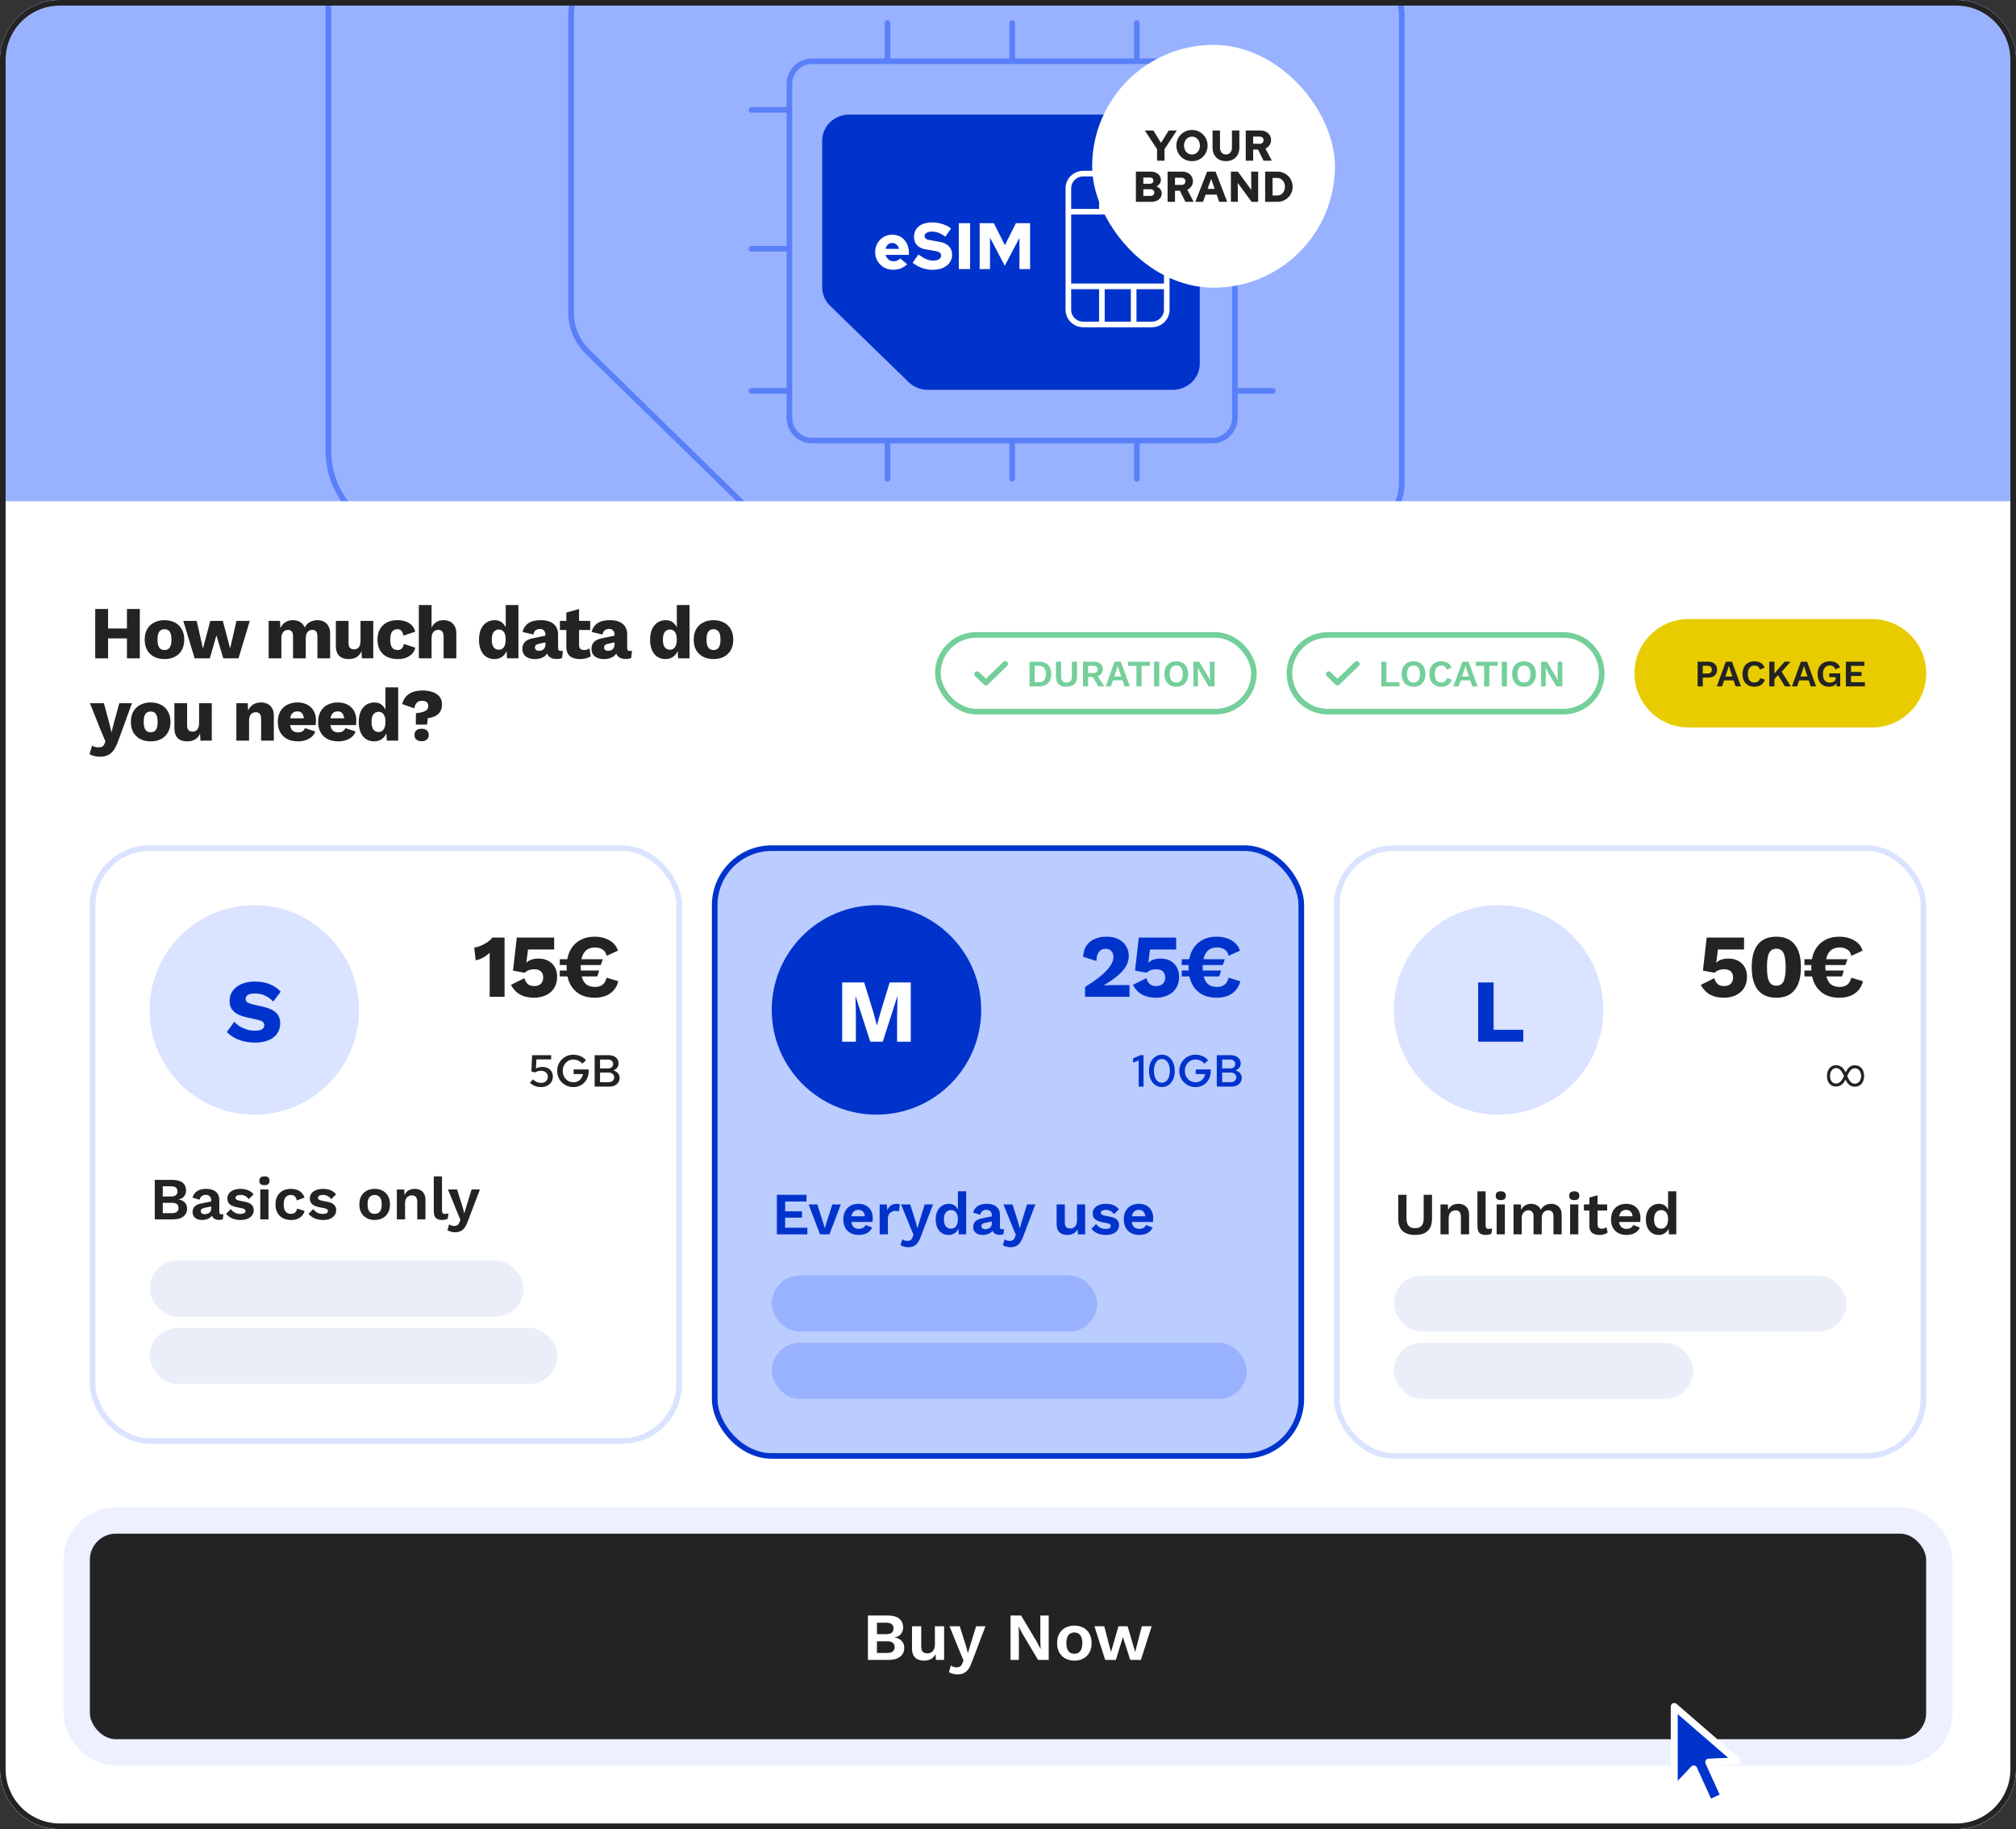 <svg width="539" height="489" viewBox="0 0 539 489" fill="none" xmlns="http://www.w3.org/2000/svg">
<rect x="0" y="0" width="539" height="489" fill="#333333" stroke="none"/>
<g clip-path="url(#clip0_827_27714)">
<path d="M0 16C0 7.163 7.163 0 16 0H523C531.837 0 539 7.163 539 16V473C539 481.837 531.837 489 523 489H16C7.163 489 0 481.837 0 473V16Z" fill="white"/>
<g clip-path="url(#clip1_827_27714)">
<path d="M0 14.029C0 6.281 6.281 0 14.029 0H524.971C532.719 0 539 6.281 539 14.029V134H0V14.029Z" fill="#99B2FF"/>
<mask id="mask0_827_27714" style="mask-type:alpha" maskUnits="userSpaceOnUse" x="0" y="0" width="409" height="152">
<rect width="408.601" height="151.691" rx="14.029" fill="#99B2FF"/>
</mask>
<g mask="url(#mask0_827_27714)">
<path d="M152.679 4.209L152.679 83.586C152.679 87.52 154.279 91.297 157.131 94.085L203.673 139.569C206.526 142.357 210.4 143.926 214.442 143.926L359.549 143.926C367.972 143.926 374.77 137.258 374.77 129.069L374.77 4.209C374.77 -3.981 367.972 -10.649 359.549 -10.649L167.9 -10.649C159.477 -10.649 152.679 -3.981 152.679 4.209Z" stroke="#5980F8" stroke-width="1.5"/>
<path d="M87.794 -4.385L87.794 120.478C87.794 126.783 90.369 132.835 94.96 137.3L168.515 208.848C173.106 213.314 179.337 215.826 185.839 215.826L415.165 215.826C428.71 215.826 439.655 205.15 439.655 192.025L439.655 -4.385C439.655 -17.51 428.71 -28.185 415.165 -28.185L112.284 -28.185C98.739 -28.185 87.794 -17.51 87.794 -4.385Z" stroke="#5980F8" stroke-width="1.5"/>
</g>
</g>
<path d="M270.616 6.138V16.367M237.289 6.138V16.367M200.908 66.499H211.054M200.908 104.513H211.054M200.908 29.362H211.054M340.324 66.499H330.178M340.324 104.513H330.178M340.324 29.362H330.178M270.616 128.017V117.787M237.289 128.017V117.787M303.942 6.138V16.367M303.942 128.017V117.787M217.115 16.367H324.104C327.452 16.367 330.166 19.103 330.166 22.477V111.678C330.166 115.052 327.452 117.787 324.104 117.787H217.115C213.767 117.787 211.054 115.052 211.054 111.678V22.477C211.054 19.103 213.767 16.367 217.115 16.367Z" stroke="#5980F8" stroke-width="1.5" stroke-linecap="round" stroke-linejoin="round"/>
<g clip-path="url(#clip2_827_27714)">
<g clip-path="url(#clip3_827_27714)">
<path d="M320.77 37.639L320.77 97.212C320.77 101.083 317.542 104.22 313.559 104.22L248.043 104.22C246.131 104.22 244.296 103.482 242.944 102.168L221.93 81.744C220.578 80.43 219.818 78.647 219.818 76.788L219.818 37.639C219.818 33.768 223.047 30.631 227.029 30.631L313.559 30.631C317.542 30.631 320.77 33.768 320.77 37.639Z" fill="#0033CC"/>
<path d="M311.944 56.602H303.08M303.08 56.602H294.606M303.08 56.602L303.08 46.413M294.606 56.602H285.639M294.606 56.602L294.606 46.413M285.639 76.559H294.606M294.606 76.559H303.096M294.606 76.559V86.748M303.096 76.559H311.944M303.096 76.559L303.096 86.748M285.639 50.321L285.639 82.84C285.639 84.998 287.437 86.748 289.656 86.748H307.926C310.145 86.748 311.944 84.998 311.944 82.84V50.321C311.944 48.163 310.145 46.413 307.926 46.413L289.656 46.413C287.437 46.413 285.639 48.163 285.639 50.321Z" stroke="white" stroke-width="1.5" stroke-linecap="round" stroke-linejoin="round"/>
<path d="M238.76 72.111C237.872 72.111 237.065 71.906 236.34 71.497C235.627 71.076 235.054 70.515 234.622 69.813C234.201 69.1 233.99 68.305 233.99 67.428C233.99 66.54 234.189 65.745 234.587 65.043C234.984 64.342 235.528 63.787 236.217 63.377C236.907 62.957 237.685 62.746 238.55 62.746C239.427 62.746 240.198 62.951 240.865 63.36C241.531 63.769 242.051 64.336 242.425 65.061C242.811 65.774 243.004 66.598 243.004 67.534V68.147H236.779C236.872 68.487 237.018 68.785 237.217 69.042C237.416 69.299 237.661 69.498 237.954 69.638C238.246 69.778 238.562 69.849 238.901 69.849C239.275 69.849 239.614 69.784 239.918 69.656C240.233 69.527 240.491 69.34 240.689 69.094L242.566 70.655C241.981 71.17 241.391 71.544 240.795 71.778C240.198 72 239.52 72.111 238.76 72.111ZM236.779 66.534H240.374C240.292 66.207 240.163 65.926 239.988 65.692C239.812 65.459 239.602 65.277 239.357 65.149C239.111 65.02 238.836 64.956 238.532 64.956C238.24 64.956 237.971 65.02 237.726 65.149C237.492 65.266 237.293 65.441 237.129 65.675C236.977 65.909 236.86 66.195 236.779 66.534ZM249.314 72.128C248.343 72.128 247.42 71.97 246.543 71.655C245.666 71.339 244.819 70.877 244 70.269L245.543 68.042C246.397 68.638 247.122 69.059 247.718 69.305C248.314 69.55 248.916 69.673 249.524 69.673C249.957 69.673 250.325 69.621 250.629 69.515C250.945 69.398 251.184 69.246 251.348 69.059C251.523 68.861 251.611 68.633 251.611 68.375C251.611 68.013 251.488 67.738 251.243 67.551C251.009 67.353 250.594 67.201 249.998 67.095L247.385 66.639C246.414 66.476 245.666 66.102 245.14 65.517C244.626 64.932 244.368 64.208 244.368 63.342C244.368 62.547 244.561 61.864 244.947 61.291C245.333 60.706 245.888 60.256 246.613 59.94C247.35 59.625 248.226 59.467 249.244 59.467C250.191 59.467 251.108 59.613 251.997 59.905C252.885 60.186 253.645 60.578 254.277 61.08L252.751 63.272C252.155 62.816 251.558 62.477 250.962 62.255C250.366 62.033 249.74 61.922 249.086 61.922C248.688 61.922 248.349 61.975 248.069 62.08C247.788 62.173 247.572 62.308 247.42 62.483C247.279 62.658 247.209 62.857 247.209 63.079C247.209 63.395 247.315 63.641 247.525 63.816C247.747 63.98 248.104 64.108 248.595 64.202L251.05 64.623C252.196 64.81 253.067 65.201 253.663 65.797C254.259 66.394 254.557 67.16 254.557 68.095C254.557 68.89 254.341 69.591 253.908 70.199C253.487 70.807 252.885 71.281 252.102 71.62C251.319 71.959 250.389 72.128 249.314 72.128ZM256.351 71.935V59.66H259.367V71.935H256.351ZM261.921 71.935V59.66H265.708L268.672 65.552L271.618 59.66H275.406V71.935H272.565V63.605L268.637 71.058L264.691 63.535V71.935H261.921Z" fill="white"/>
</g>
<rect x="292" y="12" width="64.914" height="64.914" rx="32.457" fill="white"/>
<path d="M309.357 42.957V39.899L306.08 34.879H308.365L310.408 38.191L312.473 34.879H314.631L311.342 39.888V42.957H309.357ZM322.864 38.918C322.864 39.495 322.756 40.041 322.541 40.557C322.325 41.065 322.029 41.507 321.652 41.884C321.283 42.253 320.844 42.546 320.337 42.761C319.829 42.976 319.282 43.084 318.698 43.084C318.113 43.084 317.563 42.976 317.048 42.761C316.54 42.546 316.097 42.253 315.72 41.884C315.351 41.507 315.059 41.065 314.843 40.557C314.628 40.041 314.52 39.495 314.52 38.918C314.52 38.341 314.628 37.799 314.843 37.291C315.059 36.775 315.351 36.333 315.72 35.964C316.097 35.587 316.54 35.291 317.048 35.075C317.563 34.86 318.113 34.752 318.698 34.752C319.282 34.752 319.829 34.86 320.337 35.075C320.844 35.291 321.283 35.587 321.652 35.964C322.029 36.333 322.325 36.775 322.541 37.291C322.756 37.799 322.864 38.341 322.864 38.918ZM320.81 38.918C320.81 38.58 320.756 38.264 320.648 37.972C320.54 37.672 320.39 37.418 320.198 37.21C320.013 36.995 319.79 36.825 319.529 36.702C319.267 36.579 318.986 36.518 318.686 36.518C318.386 36.518 318.105 36.579 317.844 36.702C317.582 36.825 317.355 36.995 317.163 37.21C316.978 37.418 316.832 37.672 316.724 37.972C316.617 38.264 316.563 38.58 316.563 38.918C316.563 39.257 316.617 39.576 316.724 39.876C316.832 40.168 316.978 40.422 317.163 40.638C317.355 40.845 317.582 41.011 317.844 41.134C318.105 41.257 318.386 41.319 318.686 41.319C318.986 41.319 319.267 41.257 319.529 41.134C319.79 41.011 320.013 40.845 320.198 40.638C320.39 40.422 320.54 40.168 320.648 39.876C320.756 39.576 320.81 39.257 320.81 38.918ZM331.359 39.449C331.359 39.995 331.275 40.491 331.105 40.938C330.936 41.384 330.694 41.765 330.378 42.08C330.071 42.396 329.694 42.642 329.247 42.819C328.809 42.988 328.316 43.073 327.77 43.073C327.224 43.073 326.728 42.988 326.282 42.819C325.843 42.65 325.47 42.407 325.162 42.092C324.854 41.776 324.616 41.395 324.447 40.949C324.277 40.503 324.193 40.003 324.193 39.449V34.879H326.178V39.449C326.178 40.003 326.324 40.449 326.616 40.788C326.909 41.126 327.297 41.295 327.782 41.295C328.266 41.295 328.651 41.126 328.936 40.788C329.228 40.449 329.374 40.003 329.374 39.449V34.879H331.359V39.449ZM333.064 42.957V34.879H336.987C337.403 34.879 337.784 34.944 338.13 35.075C338.484 35.198 338.784 35.375 339.03 35.606C339.284 35.829 339.48 36.098 339.619 36.414C339.765 36.729 339.838 37.075 339.838 37.453C339.838 37.96 339.699 38.414 339.422 38.814C339.153 39.214 338.792 39.514 338.338 39.714L340.034 42.957H337.818L336.353 39.991H335.049V42.957H333.064ZM336.803 36.518H335.049V38.433H336.803C337.111 38.433 337.357 38.345 337.541 38.168C337.734 37.991 337.83 37.76 337.83 37.475C337.83 37.191 337.734 36.96 337.541 36.783C337.357 36.606 337.111 36.518 336.803 36.518ZM303.695 45.879H307.688C308.081 45.879 308.442 45.937 308.773 46.052C309.104 46.16 309.385 46.31 309.615 46.502C309.854 46.694 310.039 46.929 310.169 47.206C310.308 47.475 310.377 47.768 310.377 48.083C310.377 48.46 310.269 48.803 310.054 49.11C309.839 49.41 309.554 49.653 309.2 49.837C309.615 50.007 309.954 50.257 310.216 50.587C310.477 50.91 310.608 51.28 310.608 51.695C310.608 52.026 310.539 52.33 310.4 52.607C310.269 52.884 310.081 53.122 309.835 53.322C309.596 53.523 309.308 53.68 308.969 53.796C308.638 53.903 308.273 53.957 307.873 53.957H303.695V45.879ZM307.457 47.46H305.68V49.122H307.457C307.734 49.122 307.958 49.045 308.127 48.891C308.296 48.737 308.381 48.537 308.381 48.291C308.381 48.037 308.296 47.837 308.127 47.691C307.965 47.537 307.742 47.46 307.457 47.46ZM307.619 52.376C307.919 52.376 308.158 52.295 308.335 52.134C308.511 51.972 308.6 51.757 308.6 51.488C308.6 51.218 308.511 51.003 308.335 50.841C308.158 50.68 307.919 50.599 307.619 50.599H305.68V52.376H307.619ZM312.168 53.957V45.879H316.092C316.507 45.879 316.888 45.944 317.234 46.075C317.588 46.198 317.888 46.375 318.134 46.606C318.388 46.829 318.585 47.098 318.723 47.414C318.869 47.729 318.942 48.075 318.942 48.453C318.942 48.96 318.804 49.414 318.527 49.814C318.258 50.214 317.896 50.514 317.442 50.714L319.138 53.957H316.923L315.457 50.991H314.153V53.957H312.168ZM315.907 47.518H314.153V49.433H315.907C316.215 49.433 316.461 49.345 316.646 49.168C316.838 48.991 316.934 48.76 316.934 48.475C316.934 48.191 316.838 47.96 316.646 47.783C316.461 47.606 316.215 47.518 315.907 47.518ZM319.583 53.957L322.734 45.879H324.996L328.1 53.957H325.954L325.284 52.03H322.33L321.649 53.957H319.583ZM322.872 50.495H324.754L323.819 47.818L322.872 50.495ZM329.091 45.879H330.961L334.55 50.772L334.515 45.879H336.385V53.957H334.63L330.926 48.903L330.961 53.957H329.091V45.879ZM338.251 53.957V45.879H341.54C342.102 45.879 342.629 45.987 343.121 46.202C343.621 46.41 344.052 46.694 344.414 47.056C344.783 47.418 345.072 47.849 345.279 48.349C345.495 48.841 345.603 49.372 345.603 49.941C345.603 50.495 345.495 51.018 345.279 51.511C345.072 52.003 344.783 52.43 344.414 52.792C344.052 53.153 343.621 53.438 343.121 53.646C342.629 53.853 342.102 53.957 341.54 53.957H338.251ZM341.54 47.575H340.236V52.261H341.54C341.817 52.261 342.079 52.203 342.325 52.088C342.571 51.965 342.783 51.799 342.96 51.591C343.144 51.384 343.287 51.138 343.387 50.853C343.495 50.568 343.548 50.264 343.548 49.941C343.548 49.61 343.495 49.303 343.387 49.018C343.287 48.726 343.144 48.475 342.96 48.268C342.783 48.052 342.571 47.883 342.325 47.76C342.079 47.637 341.817 47.575 341.54 47.575Z" fill="#232323"/>
</g>
<path d="M37.38 162.8V176H33.94V162.8H37.38ZM28.9 162.8V176H25.46V162.8H28.9ZM35.78 168.02V170.68H27.14V168.02H35.78ZM43.965 165.8C45.019 165.8 45.938 166.007 46.725 166.42C47.525 166.82 48.145 167.413 48.585 168.2C49.038 168.973 49.265 169.907 49.265 171C49.265 172.093 49.038 173.033 48.585 173.82C48.145 174.593 47.525 175.187 46.725 175.6C45.938 176 45.019 176.2 43.965 176.2C42.938 176.2 42.025 176 41.225 175.6C40.425 175.187 39.798 174.593 39.345 173.82C38.905 173.033 38.685 172.093 38.685 171C38.685 169.907 38.905 168.973 39.345 168.2C39.798 167.413 40.425 166.82 41.225 166.42C42.025 166.007 42.938 165.8 43.965 165.8ZM43.965 168.22C43.578 168.22 43.245 168.313 42.965 168.5C42.685 168.687 42.472 168.987 42.325 169.4C42.178 169.813 42.105 170.347 42.105 171C42.105 171.653 42.178 172.187 42.325 172.6C42.472 173 42.685 173.3 42.965 173.5C43.245 173.687 43.578 173.78 43.965 173.78C44.365 173.78 44.705 173.687 44.985 173.5C45.265 173.3 45.478 173 45.625 172.6C45.772 172.187 45.845 171.653 45.845 171C45.845 170.347 45.772 169.813 45.625 169.4C45.478 168.987 45.265 168.687 44.985 168.5C44.705 168.313 44.365 168.22 43.965 168.22ZM63.224 166H66.784L63.764 176H59.684L57.864 169.86L56.104 176H52.044L49.004 166H52.584L54.264 173.38L56.224 166H59.584L61.524 173.38L63.224 166ZM71.825 176V166H74.865L74.965 167.94C75.285 167.233 75.731 166.7 76.305 166.34C76.891 165.98 77.565 165.8 78.325 165.8C79.071 165.8 79.718 165.967 80.265 166.3C80.811 166.633 81.218 167.127 81.485 167.78C81.698 167.34 81.971 166.973 82.305 166.68C82.651 166.387 83.045 166.167 83.485 166.02C83.925 165.873 84.378 165.8 84.845 165.8C85.511 165.8 86.098 165.933 86.605 166.2C87.111 166.453 87.511 166.847 87.805 167.38C88.111 167.9 88.265 168.553 88.265 169.34V176H84.865V170.12C84.865 169.48 84.738 169.033 84.485 168.78C84.245 168.527 83.918 168.4 83.505 168.4C83.171 168.4 82.865 168.487 82.585 168.66C82.318 168.82 82.111 169.067 81.965 169.4C81.818 169.733 81.745 170.153 81.745 170.66V176H78.345V170.12C78.345 169.48 78.218 169.033 77.965 168.78C77.711 168.527 77.385 168.4 76.985 168.4C76.678 168.4 76.385 168.48 76.105 168.64C75.838 168.8 75.625 169.053 75.465 169.4C75.305 169.733 75.225 170.173 75.225 170.72V176H71.825ZM93.233 176.2C92.553 176.2 91.953 176.087 91.433 175.86C90.926 175.62 90.526 175.24 90.233 174.72C89.939 174.2 89.793 173.52 89.793 172.68V166H93.193V171.88C93.193 172.52 93.32 172.967 93.573 173.22C93.826 173.473 94.186 173.6 94.653 173.6C94.893 173.6 95.12 173.56 95.333 173.48C95.546 173.387 95.733 173.253 95.893 173.08C96.053 172.893 96.173 172.66 96.253 172.38C96.346 172.087 96.393 171.747 96.393 171.36V166H99.793V176H96.753L96.653 174.12C96.333 174.827 95.886 175.353 95.313 175.7C94.74 176.033 94.046 176.2 93.233 176.2ZM106.176 165.8C107.189 165.8 108.029 165.947 108.696 166.24C109.376 166.52 109.902 166.9 110.276 167.38C110.662 167.847 110.902 168.353 110.996 168.9L107.856 169.94C107.762 169.367 107.589 168.94 107.336 168.66C107.096 168.367 106.742 168.22 106.276 168.22C105.849 168.22 105.489 168.32 105.196 168.52C104.916 168.707 104.702 169.013 104.556 169.44C104.409 169.853 104.336 170.387 104.336 171.04C104.336 171.693 104.416 172.227 104.576 172.64C104.736 173.04 104.962 173.333 105.256 173.52C105.549 173.693 105.896 173.78 106.296 173.78C106.629 173.78 106.902 173.72 107.116 173.6C107.342 173.467 107.529 173.28 107.676 173.04C107.822 172.8 107.916 172.507 107.956 172.16L111.016 173.14C110.922 173.727 110.669 174.253 110.256 174.72C109.856 175.173 109.322 175.533 108.656 175.8C107.989 176.067 107.209 176.2 106.316 176.2C105.222 176.2 104.269 176 103.456 175.6C102.642 175.187 102.016 174.593 101.576 173.82C101.136 173.033 100.916 172.093 100.916 171C100.916 169.907 101.136 168.973 101.576 168.2C102.016 167.413 102.629 166.82 103.416 166.42C104.216 166.007 105.136 165.8 106.176 165.8ZM111.983 176V161.76H115.383V167.82C115.677 167.153 116.097 166.653 116.643 166.32C117.19 165.973 117.823 165.8 118.543 165.8C119.237 165.8 119.837 165.933 120.343 166.2C120.863 166.467 121.27 166.86 121.563 167.38C121.857 167.9 122.003 168.553 122.003 169.34V176H118.603V170.28C118.603 169.56 118.47 169.067 118.203 168.8C117.95 168.52 117.61 168.38 117.183 168.38C116.863 168.38 116.563 168.46 116.283 168.62C116.003 168.78 115.783 169.033 115.623 169.38C115.463 169.727 115.383 170.18 115.383 170.74V176H111.983ZM132.188 176.2C131.362 176.2 130.635 176 130.008 175.6C129.395 175.187 128.915 174.593 128.568 173.82C128.235 173.047 128.068 172.12 128.068 171.04C128.068 169.92 128.242 168.973 128.588 168.2C128.948 167.427 129.442 166.833 130.068 166.42C130.708 166.007 131.442 165.8 132.268 165.8C133.175 165.8 133.902 166.08 134.448 166.64C135.008 167.187 135.368 167.887 135.528 168.74L135.208 169.16V161.76H138.608V176H135.568L135.348 172.6L135.748 172.9C135.668 173.567 135.462 174.147 135.128 174.64C134.808 175.133 134.395 175.52 133.888 175.8C133.395 176.067 132.828 176.2 132.188 176.2ZM133.368 173.7C133.755 173.7 134.082 173.6 134.348 173.4C134.628 173.187 134.842 172.873 134.988 172.46C135.135 172.047 135.208 171.54 135.208 170.94C135.208 170.38 135.135 169.907 134.988 169.52C134.855 169.12 134.648 168.82 134.368 168.62C134.102 168.407 133.775 168.3 133.388 168.3C132.802 168.3 132.335 168.52 131.988 168.96C131.655 169.387 131.488 170.067 131.488 171C131.488 171.933 131.655 172.62 131.988 173.06C132.322 173.487 132.782 173.7 133.368 173.7ZM145.827 169.66C145.827 169.193 145.694 168.827 145.427 168.56C145.174 168.28 144.827 168.14 144.387 168.14C143.947 168.14 143.567 168.253 143.247 168.48C142.941 168.693 142.727 169.08 142.607 169.64L139.727 168.96C139.914 168 140.407 167.233 141.207 166.66C142.007 166.087 143.134 165.8 144.587 165.8C145.561 165.8 146.387 165.947 147.067 166.24C147.761 166.52 148.287 166.947 148.647 167.52C149.021 168.08 149.207 168.773 149.207 169.6V173.26C149.207 173.78 149.441 174.04 149.907 174.04C150.147 174.04 150.341 174.013 150.487 173.96L150.287 175.9C149.887 176.087 149.401 176.18 148.827 176.18C148.307 176.18 147.847 176.1 147.447 175.94C147.047 175.767 146.734 175.513 146.507 175.18C146.281 174.833 146.167 174.4 146.167 173.88V173.76L146.547 173.62C146.547 174.193 146.374 174.673 146.027 175.06C145.694 175.447 145.254 175.733 144.707 175.92C144.174 176.107 143.614 176.2 143.027 176.2C142.347 176.2 141.754 176.093 141.247 175.88C140.741 175.667 140.347 175.36 140.067 174.96C139.801 174.547 139.667 174.04 139.667 173.44C139.667 172.72 139.881 172.127 140.307 171.66C140.747 171.18 141.434 170.847 142.367 170.66L146.147 169.88L146.127 171.68L144.207 172.08C143.807 172.16 143.507 172.28 143.307 172.44C143.121 172.587 143.027 172.813 143.027 173.12C143.027 173.413 143.134 173.633 143.347 173.78C143.561 173.927 143.814 174 144.107 174C144.334 174 144.547 173.967 144.747 173.9C144.961 173.833 145.147 173.733 145.307 173.6C145.467 173.453 145.594 173.273 145.687 173.06C145.781 172.847 145.827 172.593 145.827 172.3V169.66ZM154.819 162.82V172.44C154.819 172.92 154.932 173.267 155.159 173.48C155.399 173.68 155.725 173.78 156.139 173.78C156.459 173.78 156.732 173.747 156.959 173.68C157.199 173.6 157.412 173.487 157.599 173.34L157.959 175.44C157.625 175.68 157.205 175.867 156.699 176C156.192 176.133 155.672 176.2 155.139 176.2C154.379 176.2 153.719 176.093 153.159 175.88C152.612 175.667 152.185 175.327 151.879 174.86C151.585 174.393 151.432 173.773 151.419 173V163.76L154.819 162.82ZM157.799 166V168.42H149.699V166H157.799ZM164.305 169.66C164.305 169.193 164.172 168.827 163.905 168.56C163.652 168.28 163.305 168.14 162.865 168.14C162.425 168.14 162.045 168.253 161.725 168.48C161.419 168.693 161.205 169.08 161.085 169.64L158.205 168.96C158.392 168 158.885 167.233 159.685 166.66C160.485 166.087 161.612 165.8 163.065 165.8C164.039 165.8 164.865 165.947 165.545 166.24C166.239 166.52 166.765 166.947 167.125 167.52C167.499 168.08 167.685 168.773 167.685 169.6V173.26C167.685 173.78 167.919 174.04 168.385 174.04C168.625 174.04 168.819 174.013 168.965 173.96L168.765 175.9C168.365 176.087 167.879 176.18 167.305 176.18C166.785 176.18 166.325 176.1 165.925 175.94C165.525 175.767 165.212 175.513 164.985 175.18C164.759 174.833 164.645 174.4 164.645 173.88V173.76L165.025 173.62C165.025 174.193 164.852 174.673 164.505 175.06C164.172 175.447 163.732 175.733 163.185 175.92C162.652 176.107 162.092 176.2 161.505 176.2C160.825 176.2 160.232 176.093 159.725 175.88C159.219 175.667 158.825 175.36 158.545 174.96C158.279 174.547 158.145 174.04 158.145 173.44C158.145 172.72 158.359 172.127 158.785 171.66C159.225 171.18 159.912 170.847 160.845 170.66L164.625 169.88L164.605 171.68L162.685 172.08C162.285 172.16 161.985 172.28 161.785 172.44C161.599 172.587 161.505 172.813 161.505 173.12C161.505 173.413 161.612 173.633 161.825 173.78C162.039 173.927 162.292 174 162.585 174C162.812 174 163.025 173.967 163.225 173.9C163.439 173.833 163.625 173.733 163.785 173.6C163.945 173.453 164.072 173.273 164.165 173.06C164.259 172.847 164.305 172.593 164.305 172.3V169.66ZM177.934 176.2C177.108 176.2 176.381 176 175.754 175.6C175.141 175.187 174.661 174.593 174.314 173.82C173.981 173.047 173.814 172.12 173.814 171.04C173.814 169.92 173.988 168.973 174.334 168.2C174.694 167.427 175.188 166.833 175.814 166.42C176.454 166.007 177.188 165.8 178.014 165.8C178.921 165.8 179.648 166.08 180.194 166.64C180.754 167.187 181.114 167.887 181.274 168.74L180.954 169.16V161.76H184.354V176H181.314L181.094 172.6L181.494 172.9C181.414 173.567 181.208 174.147 180.874 174.64C180.554 175.133 180.141 175.52 179.634 175.8C179.141 176.067 178.574 176.2 177.934 176.2ZM179.114 173.7C179.501 173.7 179.828 173.6 180.094 173.4C180.374 173.187 180.588 172.873 180.734 172.46C180.881 172.047 180.954 171.54 180.954 170.94C180.954 170.38 180.881 169.907 180.734 169.52C180.601 169.12 180.394 168.82 180.114 168.62C179.848 168.407 179.521 168.3 179.134 168.3C178.548 168.3 178.081 168.52 177.734 168.96C177.401 169.387 177.234 170.067 177.234 171C177.234 171.933 177.401 172.62 177.734 173.06C178.068 173.487 178.528 173.7 179.114 173.7ZM190.753 165.8C191.807 165.8 192.727 166.007 193.513 166.42C194.313 166.82 194.933 167.413 195.373 168.2C195.827 168.973 196.053 169.907 196.053 171C196.053 172.093 195.827 173.033 195.373 173.82C194.933 174.593 194.313 175.187 193.513 175.6C192.727 176 191.807 176.2 190.753 176.2C189.727 176.2 188.813 176 188.013 175.6C187.213 175.187 186.587 174.593 186.133 173.82C185.693 173.033 185.473 172.093 185.473 171C185.473 169.907 185.693 168.973 186.133 168.2C186.587 167.413 187.213 166.82 188.013 166.42C188.813 166.007 189.727 165.8 190.753 165.8ZM190.753 168.22C190.367 168.22 190.033 168.313 189.753 168.5C189.473 168.687 189.26 168.987 189.113 169.4C188.967 169.813 188.893 170.347 188.893 171C188.893 171.653 188.967 172.187 189.113 172.6C189.26 173 189.473 173.3 189.753 173.5C190.033 173.687 190.367 173.78 190.753 173.78C191.153 173.78 191.493 173.687 191.773 173.5C192.053 173.3 192.267 173 192.413 172.6C192.56 172.187 192.633 171.653 192.633 171C192.633 170.347 192.56 169.813 192.413 169.4C192.267 168.987 192.053 168.687 191.773 168.5C191.493 168.313 191.153 168.22 190.753 168.22ZM35.28 188L31.64 198C31.267 199.053 30.86 199.893 30.42 200.52C29.98 201.147 29.46 201.6 28.86 201.88C28.26 202.16 27.54 202.3 26.7 202.3C26.14 202.3 25.627 202.24 25.16 202.12C24.693 202 24.287 201.833 23.94 201.62L24.62 199.32C24.86 199.493 25.113 199.613 25.38 199.68C25.647 199.76 25.987 199.8 26.4 199.8C26.787 199.8 27.1 199.733 27.34 199.6C27.593 199.467 27.793 199.213 27.94 198.84L28.2 198.22L27.04 195.5L24.04 188H27.78L29.32 193.7L29.8 195.82L30.36 193.62L31.9 188H35.28ZM40.274 187.8C41.327 187.8 42.247 188.007 43.034 188.42C43.834 188.82 44.454 189.413 44.894 190.2C45.347 190.973 45.574 191.907 45.574 193C45.574 194.093 45.347 195.033 44.894 195.82C44.454 196.593 43.834 197.187 43.034 197.6C42.247 198 41.327 198.2 40.274 198.2C39.247 198.2 38.334 198 37.534 197.6C36.734 197.187 36.107 196.593 35.654 195.82C35.214 195.033 34.994 194.093 34.994 193C34.994 191.907 35.214 190.973 35.654 190.2C36.107 189.413 36.734 188.82 37.534 188.42C38.334 188.007 39.247 187.8 40.274 187.8ZM40.274 190.22C39.887 190.22 39.554 190.313 39.274 190.5C38.994 190.687 38.78 190.987 38.634 191.4C38.487 191.813 38.414 192.347 38.414 193C38.414 193.653 38.487 194.187 38.634 194.6C38.78 195 38.994 195.3 39.274 195.5C39.554 195.687 39.887 195.78 40.274 195.78C40.674 195.78 41.014 195.687 41.294 195.5C41.574 195.3 41.787 195 41.934 194.6C42.08 194.187 42.154 193.653 42.154 193C42.154 192.347 42.08 191.813 41.934 191.4C41.787 190.987 41.574 190.687 41.294 190.5C41.014 190.313 40.674 190.22 40.274 190.22ZM50.066 198.2C49.386 198.2 48.786 198.087 48.266 197.86C47.76 197.62 47.36 197.24 47.066 196.72C46.773 196.2 46.626 195.52 46.626 194.68V188H50.026V193.88C50.026 194.52 50.153 194.967 50.406 195.22C50.66 195.473 51.02 195.6 51.486 195.6C51.726 195.6 51.953 195.56 52.166 195.48C52.38 195.387 52.566 195.253 52.726 195.08C52.886 194.893 53.006 194.66 53.086 194.38C53.18 194.087 53.226 193.747 53.226 193.36V188H56.626V198H53.586L53.486 196.12C53.166 196.827 52.72 197.353 52.146 197.7C51.573 198.033 50.88 198.2 50.066 198.2ZM63.192 198V188H66.232L66.412 191.44L66.032 191.06C66.165 190.34 66.398 189.74 66.732 189.26C67.079 188.78 67.505 188.42 68.012 188.18C68.532 187.927 69.112 187.8 69.752 187.8C70.445 187.8 71.045 187.933 71.552 188.2C72.072 188.467 72.478 188.86 72.772 189.38C73.065 189.9 73.212 190.553 73.212 191.34V198H69.812V192.24C69.812 191.547 69.678 191.067 69.412 190.8C69.145 190.533 68.805 190.4 68.392 190.4C68.072 190.4 67.772 190.48 67.492 190.64C67.212 190.787 66.992 191.027 66.832 191.36C66.672 191.693 66.592 192.14 66.592 192.7V198H63.192ZM79.674 198.2C78.568 198.2 77.608 197.993 76.794 197.58C75.994 197.167 75.374 196.573 74.934 195.8C74.494 195.027 74.274 194.093 74.274 193C74.274 191.907 74.494 190.973 74.934 190.2C75.374 189.427 75.988 188.833 76.774 188.42C77.574 188.007 78.488 187.8 79.514 187.8C80.568 187.8 81.461 188.007 82.194 188.42C82.941 188.82 83.508 189.38 83.894 190.1C84.281 190.807 84.474 191.62 84.474 192.54C84.474 192.78 84.468 193.02 84.454 193.26C84.441 193.5 84.421 193.7 84.394 193.86H76.474V192.04H82.894L81.274 192.66C81.274 191.86 81.128 191.247 80.834 190.82C80.554 190.393 80.114 190.18 79.514 190.18C79.088 190.18 78.721 190.28 78.414 190.48C78.121 190.68 77.894 190.993 77.734 191.42C77.588 191.847 77.514 192.393 77.514 193.06C77.514 193.713 77.601 194.247 77.774 194.66C77.948 195.06 78.194 195.353 78.514 195.54C78.834 195.713 79.221 195.8 79.674 195.8C80.181 195.8 80.581 195.7 80.874 195.5C81.181 195.3 81.408 195.02 81.554 194.66L84.274 195.56C84.088 196.133 83.761 196.62 83.294 197.02C82.841 197.407 82.294 197.7 81.654 197.9C81.028 198.1 80.368 198.2 79.674 198.2ZM90.456 198.2C89.35 198.2 88.39 197.993 87.576 197.58C86.776 197.167 86.156 196.573 85.716 195.8C85.276 195.027 85.056 194.093 85.056 193C85.056 191.907 85.276 190.973 85.716 190.2C86.156 189.427 86.77 188.833 87.556 188.42C88.356 188.007 89.27 187.8 90.296 187.8C91.35 187.8 92.243 188.007 92.976 188.42C93.723 188.82 94.29 189.38 94.676 190.1C95.063 190.807 95.256 191.62 95.256 192.54C95.256 192.78 95.25 193.02 95.236 193.26C95.223 193.5 95.203 193.7 95.176 193.86H87.256V192.04H93.676L92.056 192.66C92.056 191.86 91.91 191.247 91.616 190.82C91.336 190.393 90.896 190.18 90.296 190.18C89.87 190.18 89.503 190.28 89.196 190.48C88.903 190.68 88.676 190.993 88.516 191.42C88.37 191.847 88.296 192.393 88.296 193.06C88.296 193.713 88.383 194.247 88.556 194.66C88.73 195.06 88.976 195.353 89.296 195.54C89.616 195.713 90.003 195.8 90.456 195.8C90.963 195.8 91.363 195.7 91.656 195.5C91.963 195.3 92.19 195.02 92.336 194.66L95.056 195.56C94.87 196.133 94.543 196.62 94.076 197.02C93.623 197.407 93.076 197.7 92.436 197.9C91.81 198.1 91.15 198.2 90.456 198.2ZM100.038 198.2C99.212 198.2 98.485 198 97.858 197.6C97.245 197.187 96.765 196.593 96.418 195.82C96.085 195.047 95.918 194.12 95.918 193.04C95.918 191.92 96.092 190.973 96.438 190.2C96.798 189.427 97.292 188.833 97.918 188.42C98.558 188.007 99.292 187.8 100.118 187.8C101.025 187.8 101.752 188.08 102.298 188.64C102.858 189.187 103.218 189.887 103.378 190.74L103.058 191.16V183.76H106.458V198H103.418L103.198 194.6L103.598 194.9C103.518 195.567 103.312 196.147 102.978 196.64C102.658 197.133 102.245 197.52 101.738 197.8C101.245 198.067 100.678 198.2 100.038 198.2ZM101.218 195.7C101.605 195.7 101.932 195.6 102.198 195.4C102.478 195.187 102.692 194.873 102.838 194.46C102.985 194.047 103.058 193.54 103.058 192.94C103.058 192.38 102.985 191.907 102.838 191.52C102.705 191.12 102.498 190.82 102.218 190.62C101.952 190.407 101.625 190.3 101.238 190.3C100.652 190.3 100.185 190.52 99.838 190.96C99.505 191.387 99.338 192.067 99.338 193C99.338 193.933 99.505 194.62 99.838 195.06C100.172 195.487 100.632 195.7 101.218 195.7ZM113.037 184.6C114.011 184.6 114.884 184.74 115.657 185.02C116.444 185.287 117.057 185.693 117.497 186.24C117.951 186.787 118.177 187.467 118.177 188.28C118.177 189.107 118.004 189.78 117.657 190.3C117.324 190.82 116.864 191.213 116.277 191.48C115.704 191.747 115.071 191.92 114.377 192L114.177 193.72H111.177L111.197 190.68C112.011 190.6 112.657 190.48 113.137 190.32C113.631 190.147 113.984 189.933 114.197 189.68C114.411 189.413 114.517 189.1 114.517 188.74C114.517 188.3 114.377 187.96 114.097 187.72C113.817 187.48 113.384 187.36 112.797 187.36C112.224 187.36 111.771 187.533 111.437 187.88C111.104 188.213 110.891 188.713 110.797 189.38L107.517 188.24C107.691 187.547 107.991 186.927 108.417 186.38C108.857 185.82 109.451 185.387 110.197 185.08C110.957 184.76 111.904 184.6 113.037 184.6ZM112.717 194.82C113.317 194.82 113.784 194.967 114.117 195.26C114.464 195.553 114.637 195.967 114.637 196.5C114.637 197.02 114.464 197.427 114.117 197.72C113.784 198.013 113.317 198.16 112.717 198.16C112.131 198.16 111.664 198.013 111.317 197.72C110.984 197.427 110.817 197.02 110.817 196.5C110.817 195.967 110.984 195.553 111.317 195.26C111.664 194.967 112.131 194.82 112.717 194.82Z" fill="#232323"/>
<rect x="250.75" y="169.75" width="84.5" height="20.5" rx="10.25" fill="white"/>
<rect x="250.75" y="169.75" width="84.5" height="20.5" rx="10.25" stroke="#74CF9A" stroke-width="1.5"/>
<path d="M268.75 177.5L263.594 182.5L261.25 180.227" stroke="#74CF9A" stroke-width="1.5" stroke-linecap="round" stroke-linejoin="round"/>
<path d="M277.814 176.9C278.848 176.9 279.648 177.187 280.214 177.76C280.781 178.327 281.064 179.14 281.064 180.2C281.064 181.253 280.781 182.067 280.214 182.64C279.648 183.213 278.848 183.5 277.814 183.5H275.264V176.9H277.814ZM277.744 182.4C278.371 182.4 278.841 182.213 279.154 181.84C279.474 181.46 279.634 180.913 279.634 180.2C279.634 179.487 279.474 178.943 279.154 178.57C278.841 178.19 278.371 178 277.744 178H276.644V182.4H277.744ZM287.962 176.9V180.9C287.962 181.8 287.722 182.477 287.242 182.93C286.762 183.377 286.062 183.6 285.142 183.6C284.222 183.6 283.522 183.377 283.042 182.93C282.562 182.477 282.322 181.8 282.322 180.9V176.9H283.702V180.84C283.702 181.393 283.818 181.803 284.052 182.07C284.292 182.337 284.655 182.47 285.142 182.47C285.628 182.47 285.988 182.337 286.222 182.07C286.455 181.803 286.572 181.393 286.572 180.84V176.9H287.962ZM292.461 176.9C293.208 176.9 293.795 177.08 294.221 177.44C294.648 177.8 294.861 178.283 294.861 178.89C294.861 179.537 294.648 180.033 294.221 180.38C293.795 180.72 293.211 180.89 292.471 180.89L292.331 180.97H290.911V183.5H289.551V176.9H292.461ZM292.301 179.92C292.688 179.92 292.975 179.843 293.161 179.69C293.355 179.53 293.451 179.287 293.451 178.96C293.451 178.633 293.355 178.393 293.161 178.24C292.975 178.08 292.688 178 292.301 178H290.911V179.92H292.301ZM293.111 180.21L295.251 183.5H293.701L291.931 180.61L293.111 180.21ZM295.608 183.5L298.018 176.9H299.668L302.078 183.5H300.648L299.138 179.01L298.838 178.01H298.818L298.538 178.99L297.018 183.5H295.608ZM297.028 181.89V180.87H300.648V181.89H297.028ZM307.428 176.9V178.01H305.218V183.5H303.838V178.01H301.618V176.9H307.428ZM309.935 176.9V183.5H308.555V176.9H309.935ZM314.501 176.8C315.154 176.8 315.718 176.937 316.191 177.21C316.664 177.483 317.028 177.873 317.281 178.38C317.541 178.887 317.671 179.493 317.671 180.2C317.671 180.907 317.541 181.513 317.281 182.02C317.028 182.527 316.664 182.917 316.191 183.19C315.718 183.463 315.154 183.6 314.501 183.6C313.848 183.6 313.281 183.463 312.801 183.19C312.328 182.917 311.961 182.527 311.701 182.02C311.448 181.513 311.321 180.907 311.321 180.2C311.321 179.493 311.448 178.887 311.701 178.38C311.961 177.873 312.328 177.483 312.801 177.21C313.281 176.937 313.848 176.8 314.501 176.8ZM314.501 177.93C314.128 177.93 313.811 178.017 313.551 178.19C313.291 178.363 313.091 178.62 312.951 178.96C312.818 179.293 312.751 179.707 312.751 180.2C312.751 180.687 312.818 181.1 312.951 181.44C313.091 181.78 313.291 182.037 313.551 182.21C313.811 182.383 314.128 182.47 314.501 182.47C314.868 182.47 315.181 182.383 315.441 182.21C315.701 182.037 315.898 181.78 316.031 181.44C316.171 181.1 316.241 180.687 316.241 180.2C316.241 179.707 316.171 179.293 316.031 178.96C315.898 178.62 315.701 178.363 315.441 178.19C315.181 178.017 314.868 177.93 314.501 177.93ZM324.733 176.9V183.5H323.153L320.843 179.62L320.273 178.54H320.263L320.303 179.68V183.5H319.063V176.9H320.633L322.943 180.77L323.513 181.86H323.533L323.493 180.72V176.9H324.733Z" fill="#74CF9A"/>
<path d="M355 169.75H418C423.661 169.75 428.25 174.339 428.25 180C428.25 185.661 423.661 190.25 418 190.25H355C349.339 190.25 344.75 185.661 344.75 180C344.75 174.339 349.339 169.75 355 169.75Z" fill="white"/>
<path d="M355 169.75H418C423.661 169.75 428.25 174.339 428.25 180C428.25 185.661 423.661 190.25 418 190.25H355C349.339 190.25 344.75 185.661 344.75 180C344.75 174.339 349.339 169.75 355 169.75Z" stroke="#74CF9A" stroke-width="1.5"/>
<path d="M362.75 177.5L357.594 182.5L355.25 180.227" stroke="#74CF9A" stroke-width="1.5" stroke-linecap="round" stroke-linejoin="round"/>
<path d="M370.677 182.39H374.157V183.5H369.297V176.9H370.677V182.39ZM377.928 176.8C378.581 176.8 379.144 176.937 379.618 177.21C380.091 177.483 380.454 177.873 380.708 178.38C380.968 178.887 381.098 179.493 381.098 180.2C381.098 180.907 380.968 181.513 380.708 182.02C380.454 182.527 380.091 182.917 379.618 183.19C379.144 183.463 378.581 183.6 377.928 183.6C377.274 183.6 376.708 183.463 376.228 183.19C375.754 182.917 375.388 182.527 375.128 182.02C374.874 181.513 374.748 180.907 374.748 180.2C374.748 179.493 374.874 178.887 375.128 178.38C375.388 177.873 375.754 177.483 376.228 177.21C376.708 176.937 377.274 176.8 377.928 176.8ZM377.928 177.93C377.554 177.93 377.238 178.017 376.978 178.19C376.718 178.363 376.518 178.62 376.378 178.96C376.244 179.293 376.178 179.707 376.178 180.2C376.178 180.687 376.244 181.1 376.378 181.44C376.518 181.78 376.718 182.037 376.978 182.21C377.238 182.383 377.554 182.47 377.928 182.47C378.294 182.47 378.608 182.383 378.868 182.21C379.128 182.037 379.324 181.78 379.458 181.44C379.598 181.1 379.668 180.687 379.668 180.2C379.668 179.707 379.598 179.293 379.458 178.96C379.324 178.62 379.128 178.363 378.868 178.19C378.608 178.017 378.294 177.93 377.928 177.93ZM388.14 181.68C388.013 182.107 387.813 182.463 387.54 182.75C387.267 183.037 386.943 183.25 386.57 183.39C386.197 183.53 385.787 183.6 385.34 183.6C384.687 183.6 384.12 183.463 383.64 183.19C383.167 182.917 382.8 182.527 382.54 182.02C382.287 181.513 382.16 180.907 382.16 180.2C382.16 179.493 382.287 178.887 382.54 178.38C382.8 177.873 383.167 177.483 383.64 177.21C384.12 176.937 384.68 176.8 385.32 176.8C385.773 176.8 386.183 176.863 386.55 176.99C386.917 177.11 387.227 177.297 387.48 177.55C387.74 177.803 387.93 178.123 388.05 178.51L386.8 179.04C386.687 178.64 386.513 178.357 386.28 178.19C386.047 178.017 385.747 177.93 385.38 177.93C385.02 177.93 384.703 178.017 384.43 178.19C384.163 178.363 383.957 178.62 383.81 178.96C383.663 179.293 383.59 179.707 383.59 180.2C383.59 180.687 383.657 181.1 383.79 181.44C383.93 181.78 384.133 182.037 384.4 182.21C384.667 182.383 384.993 182.47 385.38 182.47C385.74 182.47 386.05 182.373 386.31 182.18C386.577 181.987 386.763 181.693 386.87 181.3L388.14 181.68ZM388.576 183.5L390.986 176.9H392.636L395.046 183.5H393.616L392.106 179.01L391.806 178.01H391.786L391.506 178.99L389.986 183.5H388.576ZM389.996 181.89V180.87H393.616V181.89H389.996ZM400.395 176.9V178.01H398.185V183.5H396.805V178.01H394.585V176.9H400.395ZM402.903 176.9V183.5H401.523V176.9H402.903ZM407.469 176.8C408.122 176.8 408.685 176.937 409.159 177.21C409.632 177.483 409.995 177.873 410.249 178.38C410.509 178.887 410.639 179.493 410.639 180.2C410.639 180.907 410.509 181.513 410.249 182.02C409.995 182.527 409.632 182.917 409.159 183.19C408.685 183.463 408.122 183.6 407.469 183.6C406.815 183.6 406.249 183.463 405.769 183.19C405.295 182.917 404.929 182.527 404.669 182.02C404.415 181.513 404.289 180.907 404.289 180.2C404.289 179.493 404.415 178.887 404.669 178.38C404.929 177.873 405.295 177.483 405.769 177.21C406.249 176.937 406.815 176.8 407.469 176.8ZM407.469 177.93C407.095 177.93 406.779 178.017 406.519 178.19C406.259 178.363 406.059 178.62 405.919 178.96C405.785 179.293 405.719 179.707 405.719 180.2C405.719 180.687 405.785 181.1 405.919 181.44C406.059 181.78 406.259 182.037 406.519 182.21C406.779 182.383 407.095 182.47 407.469 182.47C407.835 182.47 408.149 182.383 408.409 182.21C408.669 182.037 408.865 181.78 408.999 181.44C409.139 181.1 409.209 180.687 409.209 180.2C409.209 179.707 409.139 179.293 408.999 178.96C408.865 178.62 408.669 178.363 408.409 178.19C408.149 178.017 407.835 177.93 407.469 177.93ZM417.701 176.9V183.5H416.121L413.811 179.62L413.241 178.54H413.231L413.271 179.68V183.5H412.031V176.9H413.601L415.911 180.77L416.481 181.86H416.501L416.461 180.72V176.9H417.701Z" fill="#74CF9A"/>
<path d="M437 180C437 171.992 443.492 165.5 451.5 165.5H500.5C508.508 165.5 515 171.992 515 180V180C515 188.008 508.508 194.5 500.5 194.5H451.5C443.492 194.5 437 188.008 437 180V180Z" fill="#E8CC00"/>
<path d="M456.647 176.9C457.153 176.9 457.587 176.987 457.947 177.16C458.307 177.327 458.583 177.57 458.777 177.89C458.977 178.203 459.077 178.583 459.077 179.03C459.077 179.477 458.977 179.86 458.777 180.18C458.583 180.493 458.307 180.737 457.947 180.91C457.587 181.077 457.153 181.16 456.647 181.16H455.257V183.5H453.877V176.9H456.647ZM456.437 180.07C456.85 180.07 457.16 179.983 457.367 179.81C457.573 179.63 457.677 179.37 457.677 179.03C457.677 178.683 457.573 178.423 457.367 178.25C457.16 178.077 456.85 177.99 456.437 177.99H455.257V180.07H456.437ZM459.006 183.5L461.416 176.9H463.066L465.476 183.5H464.046L462.536 179.01L462.236 178.01H462.216L461.936 178.99L460.416 183.5H459.006ZM460.426 181.89V180.87H464.046V181.89H460.426ZM471.861 181.68C471.734 182.107 471.534 182.463 471.261 182.75C470.987 183.037 470.664 183.25 470.291 183.39C469.917 183.53 469.507 183.6 469.061 183.6C468.407 183.6 467.841 183.463 467.361 183.19C466.887 182.917 466.521 182.527 466.261 182.02C466.007 181.513 465.881 180.907 465.881 180.2C465.881 179.493 466.007 178.887 466.261 178.38C466.521 177.873 466.887 177.483 467.361 177.21C467.841 176.937 468.401 176.8 469.041 176.8C469.494 176.8 469.904 176.863 470.271 176.99C470.637 177.11 470.947 177.297 471.201 177.55C471.461 177.803 471.651 178.123 471.771 178.51L470.521 179.04C470.407 178.64 470.234 178.357 470.001 178.19C469.767 178.017 469.467 177.93 469.101 177.93C468.741 177.93 468.424 178.017 468.151 178.19C467.884 178.363 467.677 178.62 467.531 178.96C467.384 179.293 467.311 179.707 467.311 180.2C467.311 180.687 467.377 181.1 467.511 181.44C467.651 181.78 467.854 182.037 468.121 182.21C468.387 182.383 468.714 182.47 469.101 182.47C469.461 182.47 469.771 182.373 470.031 182.18C470.297 181.987 470.484 181.693 470.591 181.3L471.861 181.68ZM478.727 176.9L475.707 180.33L475.597 180.22L473.947 182.09L473.737 180.81L477.127 176.9H478.727ZM474.417 176.9V183.5H473.037V176.9H474.417ZM476.087 179.18L478.807 183.5H477.227L475.027 179.95L476.087 179.18ZM479.084 183.5L481.494 176.9H483.144L485.554 183.5H484.124L482.614 179.01L482.314 178.01H482.294L482.014 178.99L480.494 183.5H479.084ZM480.504 181.89V180.87H484.124V181.89H480.504ZM488.999 183.6C488.392 183.6 487.859 183.467 487.399 183.2C486.945 182.933 486.592 182.547 486.339 182.04C486.085 181.533 485.959 180.923 485.959 180.21C485.959 179.503 486.092 178.897 486.359 178.39C486.625 177.877 487.002 177.483 487.489 177.21C487.982 176.937 488.552 176.8 489.199 176.8C489.912 176.8 490.489 176.933 490.929 177.2C491.369 177.46 491.719 177.867 491.979 178.42L490.699 178.97C490.592 178.617 490.409 178.357 490.149 178.19C489.895 178.017 489.582 177.93 489.209 177.93C488.835 177.93 488.512 178.02 488.239 178.2C487.965 178.373 487.755 178.63 487.609 178.97C487.462 179.303 487.389 179.713 487.389 180.2C487.389 180.7 487.459 181.123 487.599 181.47C487.739 181.81 487.945 182.067 488.219 182.24C488.499 182.407 488.842 182.49 489.249 182.49C489.469 182.49 489.672 182.463 489.859 182.41C490.052 182.357 490.219 182.277 490.359 182.17C490.499 182.063 490.609 181.927 490.689 181.76C490.769 181.593 490.809 181.4 490.809 181.18V181.03H489.079V180.02H491.999V183.5H491.029L490.929 182.06L491.169 182.23C491.022 182.67 490.762 183.01 490.389 183.25C490.022 183.483 489.559 183.6 488.999 183.6ZM493.515 183.5V176.9H498.465V178.01H494.895V179.65H497.705V180.71H494.895V182.39H498.605V183.5H493.515Z" fill="#232323"/>
<rect x="24.75" y="226.75" width="156.833" height="158.5" rx="15.25" fill="white"/>
<rect x="24.75" y="226.75" width="156.833" height="158.5" rx="15.25" stroke="#DAE3FF" stroke-width="1.5"/>
<path d="M40 270C40 254.536 52.536 242 68 242V242C83.464 242 96 254.536 96 270V270C96 285.464 83.464 298 68 298V298C52.536 298 40 285.464 40 270V270Z" fill="#DAE3FF"/>
<path d="M68.21 262.42C69.682 262.42 70.978 262.652 72.098 263.116C73.234 263.564 74.218 264.228 75.05 265.108L73.058 267.772C72.37 267.052 71.626 266.516 70.826 266.164C70.042 265.796 69.146 265.612 68.138 265.612C67.546 265.612 67.066 265.676 66.698 265.804C66.33 265.932 66.066 266.108 65.906 266.332C65.746 266.556 65.666 266.812 65.666 267.1C65.666 267.436 65.818 267.724 66.122 267.964C66.442 268.188 66.954 268.38 67.658 268.54L70.322 269.14C71.906 269.508 73.066 270.044 73.802 270.748C74.538 271.452 74.906 272.388 74.906 273.556C74.906 274.676 74.618 275.628 74.042 276.412C73.466 277.18 72.674 277.764 71.666 278.164C70.658 278.548 69.506 278.74 68.21 278.74C67.154 278.74 66.146 278.628 65.186 278.404C64.226 278.164 63.362 277.828 62.594 277.396C61.826 276.964 61.178 276.468 60.65 275.908L62.642 273.148C63.042 273.612 63.53 274.028 64.106 274.396C64.698 274.748 65.338 275.028 66.026 275.236C66.73 275.444 67.442 275.548 68.162 275.548C68.722 275.548 69.186 275.492 69.554 275.38C69.938 275.268 70.218 275.1 70.394 274.876C70.57 274.652 70.658 274.388 70.658 274.084C70.658 273.748 70.538 273.468 70.298 273.244C70.058 273.004 69.602 272.804 68.93 272.644L66.002 271.996C65.106 271.788 64.306 271.516 63.602 271.18C62.914 270.828 62.37 270.364 61.97 269.788C61.57 269.196 61.37 268.46 61.37 267.58C61.37 266.588 61.642 265.708 62.186 264.94C62.73 264.156 63.514 263.54 64.538 263.092C65.562 262.644 66.786 262.42 68.21 262.42Z" fill="#0033CC"/>
<path d="M130.917 266.5V257.38C130.917 256.964 130.917 256.54 130.917 256.108C130.933 255.66 130.941 255.204 130.941 254.74C130.413 255.22 129.829 255.644 129.189 256.012C128.549 256.364 127.877 256.604 127.173 256.732L126.789 253.324C127.205 253.292 127.645 253.188 128.109 253.012C128.589 252.836 129.061 252.62 129.525 252.364C129.989 252.108 130.405 251.836 130.773 251.548C131.141 251.244 131.421 250.948 131.613 250.66H134.901V266.5H130.917ZM142.733 266.74C141.357 266.74 140.157 266.476 139.133 265.948C138.125 265.404 137.277 264.524 136.589 263.308L140.213 261.508C140.389 262.148 140.669 262.66 141.053 263.044C141.453 263.428 142.045 263.62 142.829 263.62C143.325 263.62 143.749 263.532 144.101 263.356C144.453 263.18 144.725 262.924 144.917 262.588C145.125 262.236 145.229 261.812 145.229 261.316C145.229 260.836 145.133 260.436 144.941 260.116C144.765 259.796 144.501 259.556 144.149 259.396C143.797 259.22 143.357 259.132 142.829 259.132C142.445 259.132 142.101 259.172 141.797 259.252C141.493 259.316 141.213 259.42 140.957 259.564C140.717 259.692 140.493 259.86 140.285 260.068L137.165 259.492L138.173 250.66H148.157V253.852H141.173L140.765 257.02L140.693 257.404H140.717C141.037 257.036 141.485 256.756 142.061 256.564C142.637 256.372 143.277 256.276 143.981 256.276C145.021 256.276 145.909 256.484 146.645 256.9C147.381 257.316 147.949 257.884 148.349 258.604C148.749 259.324 148.949 260.148 148.949 261.076C148.949 262.052 148.781 262.9 148.445 263.62C148.125 264.324 147.669 264.908 147.077 265.372C146.501 265.836 145.837 266.18 145.085 266.404C144.349 266.628 143.565 266.74 142.733 266.74ZM149.661 258.004V256.444H161.157L160.629 258.004H149.661ZM149.661 261.052V259.468H160.197L159.693 261.052H149.661ZM158.973 250.42C160.013 250.42 160.957 250.572 161.805 250.876C162.653 251.164 163.373 251.588 163.965 252.148C164.557 252.692 164.973 253.364 165.213 254.164L162.189 255.532C162.045 254.764 161.685 254.204 161.109 253.852C160.533 253.484 159.861 253.3 159.093 253.3C158.229 253.3 157.509 253.5 156.933 253.9C156.373 254.3 155.949 254.9 155.661 255.7C155.389 256.484 155.253 257.444 155.253 258.58C155.253 260.276 155.549 261.58 156.141 262.492C156.749 263.404 157.741 263.86 159.117 263.86C159.917 263.86 160.581 263.66 161.109 263.26C161.637 262.844 161.989 262.22 162.165 261.388L165.309 262.324C165.069 263.3 164.653 264.116 164.061 264.772C163.485 265.428 162.757 265.924 161.877 266.26C161.013 266.58 160.053 266.74 158.997 266.74C157.429 266.74 156.085 266.42 154.965 265.78C153.845 265.124 152.981 264.188 152.373 262.972C151.781 261.756 151.485 260.292 151.485 258.58C151.485 256.868 151.789 255.404 152.397 254.188C153.021 252.972 153.893 252.044 155.013 251.404C156.133 250.748 157.453 250.42 158.973 250.42Z" fill="#232323"/>
<path d="M144.639 290.632C143.503 290.632 142.519 290.252 141.687 289.492L142.479 288.592C142.839 288.912 143.191 289.144 143.535 289.288C143.887 289.432 144.271 289.504 144.687 289.504C145.047 289.504 145.359 289.436 145.623 289.3C145.895 289.164 146.103 288.972 146.247 288.724C146.399 288.468 146.475 288.18 146.475 287.86C146.475 287.388 146.303 287.008 145.959 286.72C145.623 286.424 145.187 286.276 144.651 286.276C144.371 286.276 144.095 286.312 143.823 286.384C143.559 286.456 143.283 286.568 142.995 286.72L142.071 286.444L142.263 282.1H147.363V283.228H143.415L143.307 285.64C143.611 285.488 143.899 285.388 144.171 285.34C144.451 285.284 144.735 285.256 145.023 285.256C145.583 285.256 146.071 285.364 146.487 285.58C146.903 285.788 147.227 286.084 147.459 286.468C147.691 286.844 147.807 287.284 147.807 287.788C147.807 288.356 147.675 288.852 147.411 289.276C147.147 289.7 146.775 290.032 146.295 290.272C145.823 290.512 145.271 290.632 144.639 290.632ZM153.289 290.632C152.681 290.632 152.117 290.52 151.597 290.296C151.077 290.072 150.617 289.764 150.217 289.372C149.825 288.972 149.517 288.512 149.293 287.992C149.077 287.464 148.969 286.9 148.969 286.3C148.969 285.7 149.077 285.14 149.293 284.62C149.517 284.092 149.825 283.632 150.217 283.24C150.609 282.84 151.065 282.528 151.585 282.304C152.105 282.08 152.669 281.968 153.277 281.968C153.949 281.968 154.581 282.096 155.173 282.352C155.773 282.608 156.273 282.98 156.673 283.468L155.665 284.38C155.377 284.012 155.025 283.736 154.609 283.552C154.193 283.36 153.749 283.264 153.277 283.264C152.869 283.264 152.493 283.34 152.149 283.492C151.813 283.644 151.517 283.86 151.261 284.14C151.005 284.412 150.805 284.732 150.661 285.1C150.517 285.468 150.445 285.868 150.445 286.3C150.445 286.732 150.517 287.136 150.661 287.512C150.805 287.88 151.005 288.2 151.261 288.472C151.525 288.744 151.829 288.96 152.173 289.12C152.517 289.272 152.897 289.348 153.313 289.348C153.761 289.348 154.165 289.256 154.525 289.072C154.885 288.88 155.181 288.616 155.413 288.28C155.653 287.944 155.801 287.568 155.857 287.152H153.361V285.916H157.381V286.384C157.381 286.992 157.277 287.552 157.069 288.064C156.869 288.576 156.585 289.028 156.217 289.42C155.849 289.804 155.417 290.104 154.921 290.32C154.425 290.528 153.881 290.632 153.289 290.632ZM158.986 290.5V282.1H162.73C163.25 282.1 163.71 282.192 164.11 282.376C164.51 282.56 164.822 282.82 165.046 283.156C165.27 283.484 165.382 283.868 165.382 284.308C165.382 284.74 165.258 285.12 165.01 285.448C164.762 285.768 164.426 286.008 164.002 286.168C164.514 286.32 164.918 286.572 165.214 286.924C165.51 287.268 165.658 287.68 165.658 288.16C165.658 288.624 165.542 289.032 165.31 289.384C165.078 289.736 164.754 290.012 164.338 290.212C163.922 290.404 163.438 290.5 162.886 290.5H158.986ZM160.426 285.64H162.574C162.99 285.64 163.318 285.532 163.558 285.316C163.806 285.1 163.93 284.812 163.93 284.452C163.93 284.092 163.806 283.808 163.558 283.6C163.318 283.384 162.99 283.276 162.574 283.276H160.426V285.64ZM160.426 289.324H162.706C163.162 289.324 163.526 289.208 163.798 288.976C164.07 288.736 164.206 288.42 164.206 288.028C164.206 287.644 164.07 287.336 163.798 287.104C163.534 286.864 163.17 286.744 162.706 286.744H160.426V289.324Z" fill="#232323"/>
<path d="M41.376 326V315.44H46C47.28 315.44 48.224 315.691 48.832 316.192C49.44 316.693 49.744 317.403 49.744 318.32C49.744 318.885 49.573 319.387 49.232 319.824C48.891 320.261 48.389 320.539 47.728 320.656V320.672C48.464 320.779 49.029 321.056 49.424 321.504C49.819 321.952 50.016 322.485 50.016 323.104C50.016 324.011 49.685 324.72 49.024 325.232C48.373 325.744 47.419 326 46.16 326H41.376ZM43.52 324.336H45.968C46.565 324.336 47.008 324.213 47.296 323.968C47.584 323.723 47.728 323.381 47.728 322.944C47.728 322.496 47.584 322.155 47.296 321.92C47.008 321.685 46.565 321.568 45.968 321.568H43.52V324.336ZM43.52 319.872H45.712C46.875 319.872 47.456 319.419 47.456 318.512C47.456 317.605 46.875 317.152 45.712 317.152H43.52V319.872ZM56.462 320.896C56.462 320.437 56.329 320.08 56.062 319.824C55.806 319.568 55.465 319.44 55.038 319.44C54.643 319.44 54.297 319.541 53.998 319.744C53.699 319.947 53.481 320.283 53.342 320.752L51.47 320.176C51.651 319.472 52.046 318.907 52.654 318.48C53.273 318.053 54.099 317.84 55.134 317.84C55.838 317.84 56.451 317.952 56.974 318.176C57.497 318.389 57.902 318.715 58.19 319.152C58.489 319.589 58.638 320.139 58.638 320.8V324.048C58.638 324.453 58.83 324.656 59.214 324.656C59.395 324.656 59.566 324.629 59.726 324.576L59.598 325.936C59.321 326.075 58.974 326.144 58.558 326.144C58.185 326.144 57.849 326.08 57.55 325.952C57.251 325.824 57.017 325.632 56.846 325.376C56.675 325.109 56.59 324.779 56.59 324.384V324.32L56.974 324.256C56.91 324.661 56.734 325.008 56.446 325.296C56.158 325.573 55.806 325.787 55.39 325.936C54.985 326.085 54.563 326.16 54.126 326.16C53.582 326.16 53.113 326.08 52.718 325.92C52.323 325.749 52.019 325.504 51.806 325.184C51.593 324.864 51.486 324.469 51.486 324C51.486 323.403 51.678 322.917 52.062 322.544C52.446 322.16 52.995 321.899 53.71 321.76L56.718 321.152L56.702 322.512L54.782 322.896C54.419 322.971 54.142 323.072 53.95 323.2C53.769 323.317 53.678 323.515 53.678 323.792C53.678 324.059 53.774 324.261 53.966 324.4C54.169 324.539 54.409 324.608 54.686 324.608C54.91 324.608 55.129 324.581 55.342 324.528C55.555 324.475 55.747 324.389 55.918 324.272C56.089 324.155 56.222 323.995 56.318 323.792C56.414 323.589 56.462 323.344 56.462 323.056V320.896ZM64.29 326.16C63.479 326.16 62.737 326.016 62.066 325.728C61.404 325.44 60.865 325.035 60.45 324.512L61.714 323.232C61.969 323.616 62.311 323.931 62.737 324.176C63.164 324.421 63.671 324.544 64.257 324.544C64.674 324.544 65.004 324.485 65.249 324.368C65.505 324.24 65.633 324.043 65.633 323.776C65.633 323.605 65.575 323.461 65.457 323.344C65.34 323.216 65.106 323.115 64.754 323.04L63.346 322.752C62.417 322.56 61.756 322.272 61.361 321.888C60.977 321.493 60.785 320.987 60.785 320.368C60.785 319.931 60.913 319.52 61.169 319.136C61.436 318.752 61.831 318.443 62.353 318.208C62.876 317.963 63.527 317.84 64.305 317.84C65.106 317.84 65.799 317.968 66.385 318.224C66.983 318.469 67.452 318.837 67.793 319.328L66.481 320.608C66.247 320.235 65.938 319.952 65.553 319.76C65.18 319.557 64.785 319.456 64.37 319.456C64.071 319.456 63.815 319.488 63.602 319.552C63.388 319.616 63.228 319.707 63.121 319.824C63.015 319.931 62.962 320.069 62.962 320.24C62.962 320.411 63.036 320.56 63.185 320.688C63.335 320.805 63.607 320.907 64.001 320.992L65.633 321.328C66.423 321.488 66.988 321.76 67.329 322.144C67.671 322.517 67.841 322.971 67.841 323.504C67.841 324.016 67.703 324.475 67.425 324.88C67.159 325.275 66.759 325.589 66.225 325.824C65.703 326.048 65.058 326.16 64.29 326.16ZM70.694 316.848C70.235 316.848 69.894 316.752 69.669 316.56C69.445 316.357 69.334 316.064 69.334 315.68C69.334 315.285 69.445 314.992 69.669 314.8C69.894 314.597 70.235 314.496 70.694 314.496C71.152 314.496 71.493 314.597 71.718 314.8C71.942 314.992 72.053 315.285 72.053 315.68C72.053 316.064 71.942 316.357 71.718 316.56C71.493 316.752 71.152 316.848 70.694 316.848ZM71.781 318V326H69.59V318H71.781ZM77.737 317.84C78.452 317.84 79.055 317.947 79.545 318.16C80.046 318.363 80.447 318.645 80.745 319.008C81.055 319.36 81.273 319.755 81.401 320.192L79.353 320.928C79.246 320.448 79.065 320.085 78.809 319.84C78.553 319.595 78.207 319.472 77.769 319.472C77.364 319.472 77.017 319.568 76.729 319.76C76.441 319.941 76.222 320.224 76.073 320.608C75.924 320.981 75.849 321.451 75.849 322.016C75.849 322.581 75.924 323.051 76.073 323.424C76.233 323.797 76.457 324.075 76.745 324.256C77.044 324.437 77.391 324.528 77.785 324.528C78.105 324.528 78.377 324.475 78.601 324.368C78.825 324.251 79.007 324.085 79.145 323.872C79.294 323.659 79.396 323.403 79.449 323.104L81.433 323.744C81.316 324.224 81.097 324.645 80.777 325.008C80.457 325.371 80.046 325.653 79.545 325.856C79.044 326.059 78.463 326.16 77.801 326.16C76.98 326.16 76.254 325.995 75.625 325.664C74.996 325.333 74.51 324.859 74.169 324.24C73.828 323.621 73.657 322.875 73.657 322C73.657 321.125 73.828 320.379 74.169 319.76C74.51 319.141 74.99 318.667 75.609 318.336C76.228 318.005 76.937 317.84 77.737 317.84ZM86.336 326.16C85.526 326.16 84.784 326.016 84.112 325.728C83.451 325.44 82.912 325.035 82.496 324.512L83.76 323.232C84.016 323.616 84.358 323.931 84.784 324.176C85.211 324.421 85.718 324.544 86.304 324.544C86.72 324.544 87.051 324.485 87.296 324.368C87.552 324.24 87.68 324.043 87.68 323.776C87.68 323.605 87.622 323.461 87.504 323.344C87.387 323.216 87.152 323.115 86.8 323.04L85.392 322.752C84.464 322.56 83.803 322.272 83.408 321.888C83.024 321.493 82.832 320.987 82.832 320.368C82.832 319.931 82.96 319.52 83.216 319.136C83.483 318.752 83.878 318.443 84.4 318.208C84.923 317.963 85.574 317.84 86.352 317.84C87.152 317.84 87.846 317.968 88.432 318.224C89.03 318.469 89.499 318.837 89.84 319.328L88.528 320.608C88.294 320.235 87.984 319.952 87.6 319.76C87.227 319.557 86.832 319.456 86.416 319.456C86.118 319.456 85.862 319.488 85.648 319.552C85.435 319.616 85.275 319.707 85.168 319.824C85.062 319.931 85.008 320.069 85.008 320.24C85.008 320.411 85.083 320.56 85.232 320.688C85.382 320.805 85.654 320.907 86.048 320.992L87.68 321.328C88.47 321.488 89.035 321.76 89.376 322.144C89.718 322.517 89.888 322.971 89.888 323.504C89.888 324.016 89.75 324.475 89.472 324.88C89.206 325.275 88.806 325.589 88.272 325.824C87.75 326.048 87.104 326.16 86.336 326.16ZM100.175 317.84C100.986 317.84 101.695 318.005 102.303 318.336C102.922 318.667 103.402 319.141 103.743 319.76C104.095 320.379 104.271 321.125 104.271 322C104.271 322.864 104.095 323.611 103.743 324.24C103.402 324.859 102.922 325.333 102.303 325.664C101.695 325.995 100.986 326.16 100.175 326.16C99.375 326.16 98.666 325.995 98.047 325.664C97.428 325.333 96.943 324.859 96.591 324.24C96.25 323.611 96.079 322.864 96.079 322C96.079 321.125 96.25 320.379 96.591 319.76C96.943 319.141 97.428 318.667 98.047 318.336C98.666 318.005 99.375 317.84 100.175 317.84ZM100.175 319.472C99.77 319.472 99.423 319.568 99.135 319.76C98.858 319.941 98.644 320.219 98.495 320.592C98.346 320.965 98.271 321.435 98.271 322C98.271 322.565 98.346 323.035 98.495 323.408C98.644 323.781 98.858 324.064 99.135 324.256C99.423 324.437 99.77 324.528 100.175 324.528C100.57 324.528 100.906 324.437 101.183 324.256C101.471 324.064 101.69 323.781 101.839 323.408C101.988 323.035 102.063 322.565 102.063 322C102.063 321.435 101.988 320.965 101.839 320.592C101.69 320.219 101.471 319.941 101.183 319.76C100.906 319.568 100.57 319.472 100.175 319.472ZM106.105 326V318H108.073L108.201 320.4L107.929 320.144C108.057 319.621 108.26 319.189 108.537 318.848C108.814 318.507 109.15 318.256 109.545 318.096C109.95 317.925 110.393 317.84 110.873 317.84C111.428 317.84 111.918 317.947 112.345 318.16C112.782 318.373 113.124 318.699 113.369 319.136C113.625 319.563 113.753 320.101 113.753 320.752V326H111.561V321.376C111.561 320.693 111.428 320.224 111.161 319.968C110.894 319.701 110.548 319.568 110.121 319.568C109.822 319.568 109.529 319.643 109.241 319.792C108.964 319.931 108.734 320.16 108.553 320.48C108.382 320.8 108.297 321.227 108.297 321.76V326H106.105ZM118.171 314.496V323.536C118.171 323.909 118.235 324.171 118.363 324.32C118.491 324.469 118.705 324.544 119.003 324.544C119.185 324.544 119.334 324.533 119.451 324.512C119.569 324.48 119.718 324.437 119.899 324.384L119.707 325.824C119.526 325.931 119.297 326.011 119.019 326.064C118.753 326.128 118.486 326.16 118.219 326.16C117.441 326.16 116.87 325.973 116.507 325.6C116.155 325.216 115.979 324.608 115.979 323.776V314.496H118.171ZM128.313 318L125.081 326.496C124.825 327.221 124.537 327.797 124.217 328.224C123.907 328.651 123.545 328.96 123.129 329.152C122.723 329.344 122.238 329.44 121.673 329.44C121.257 329.44 120.873 329.387 120.521 329.28C120.179 329.184 119.881 329.056 119.625 328.896L120.089 327.312C120.291 327.472 120.505 327.584 120.729 327.648C120.953 327.723 121.209 327.76 121.497 327.76C121.795 327.76 122.051 327.696 122.265 327.568C122.489 327.44 122.675 327.184 122.825 326.8L123.097 326.112L122.217 324.032L119.769 318H122.201L123.721 322.8L124.137 324.4L124.633 322.704L126.089 318H128.313Z" fill="#232323"/>
<rect x="40" y="337" width="100" height="15" rx="7.5" fill="#EAEEF9"/>
<rect x="40" y="355" width="109" height="15" rx="7.5" fill="#EAEEF9"/>
<rect x="191.083" y="226.75" width="156.833" height="162.5" rx="15.25" fill="#BBCCFF"/>
<rect x="191.083" y="226.75" width="156.833" height="162.5" rx="15.25" stroke="#0033CC" stroke-width="1.5"/>
<path d="M206.333 270C206.333 254.536 218.869 242 234.333 242V242C249.797 242 262.333 254.536 262.333 270V270C262.333 285.464 249.797 298 234.333 298V298C218.869 298 206.333 285.464 206.333 270V270Z" fill="#0033CC"/>
<path d="M243.499 262.66V278.5H239.852V271.228L239.972 266.356H239.923L236.011 278.5H232.675L228.763 266.356H228.715L228.835 271.228V278.5H225.163V262.66H231.043L233.539 270.724L234.427 274.084H234.475L235.387 270.748L237.86 262.66H243.499Z" fill="white"/>
<path d="M290.107 266.5V263.86C291.467 263.012 292.627 262.22 293.587 261.484C294.547 260.748 295.323 260.052 295.915 259.396C296.523 258.74 296.971 258.116 297.259 257.524C297.547 256.932 297.691 256.356 297.691 255.796C297.691 255.188 297.507 254.684 297.139 254.284C296.787 253.868 296.259 253.66 295.555 253.66C294.803 253.66 294.219 253.94 293.803 254.5C293.387 255.044 293.163 255.844 293.131 256.9L289.603 255.82C289.635 254.636 289.915 253.644 290.443 252.844C290.987 252.044 291.723 251.444 292.651 251.044C293.579 250.628 294.635 250.42 295.819 250.42C296.859 250.42 297.755 250.572 298.507 250.876C299.275 251.164 299.899 251.556 300.379 252.052C300.859 252.532 301.211 253.076 301.435 253.684C301.675 254.276 301.795 254.884 301.795 255.508C301.795 256.532 301.531 257.492 301.003 258.388C300.475 259.268 299.707 260.124 298.699 260.956C297.707 261.772 296.499 262.596 295.075 263.428V263.452C295.347 263.436 295.667 263.42 296.035 263.404C296.403 263.388 296.787 263.38 297.187 263.38C297.587 263.364 297.947 263.356 298.267 263.356H301.987V266.5H290.107ZM309.028 266.74C307.652 266.74 306.452 266.476 305.428 265.948C304.42 265.404 303.572 264.524 302.884 263.308L306.508 261.508C306.684 262.148 306.964 262.66 307.348 263.044C307.748 263.428 308.34 263.62 309.124 263.62C309.62 263.62 310.044 263.532 310.396 263.356C310.748 263.18 311.02 262.924 311.212 262.588C311.42 262.236 311.524 261.812 311.524 261.316C311.524 260.836 311.428 260.436 311.236 260.116C311.06 259.796 310.796 259.556 310.444 259.396C310.092 259.22 309.652 259.132 309.124 259.132C308.74 259.132 308.396 259.172 308.092 259.252C307.788 259.316 307.508 259.42 307.252 259.564C307.012 259.692 306.788 259.86 306.58 260.068L303.46 259.492L304.468 250.66H314.452V253.852H307.468L307.06 257.02L306.988 257.404H307.012C307.332 257.036 307.78 256.756 308.356 256.564C308.932 256.372 309.572 256.276 310.276 256.276C311.316 256.276 312.204 256.484 312.94 256.9C313.676 257.316 314.244 257.884 314.644 258.604C315.044 259.324 315.244 260.148 315.244 261.076C315.244 262.052 315.076 262.9 314.74 263.62C314.42 264.324 313.964 264.908 313.372 265.372C312.796 265.836 312.132 266.18 311.38 266.404C310.644 266.628 309.86 266.74 309.028 266.74ZM315.956 258.004V256.444H327.452L326.924 258.004H315.956ZM315.956 261.052V259.468H326.492L325.988 261.052H315.956ZM325.268 250.42C326.308 250.42 327.252 250.572 328.1 250.876C328.948 251.164 329.668 251.588 330.26 252.148C330.852 252.692 331.268 253.364 331.508 254.164L328.484 255.532C328.34 254.764 327.98 254.204 327.404 253.852C326.828 253.484 326.156 253.3 325.388 253.3C324.524 253.3 323.804 253.5 323.228 253.9C322.668 254.3 322.244 254.9 321.956 255.7C321.684 256.484 321.548 257.444 321.548 258.58C321.548 260.276 321.844 261.58 322.436 262.492C323.044 263.404 324.036 263.86 325.412 263.86C326.212 263.86 326.876 263.66 327.404 263.26C327.932 262.844 328.284 262.22 328.46 261.388L331.604 262.324C331.364 263.3 330.948 264.116 330.356 264.772C329.78 265.428 329.052 265.924 328.172 266.26C327.308 266.58 326.348 266.74 325.292 266.74C323.724 266.74 322.38 266.42 321.26 265.78C320.14 265.124 319.276 264.188 318.668 262.972C318.076 261.756 317.78 260.292 317.78 258.58C317.78 256.868 318.084 255.404 318.692 254.188C319.316 252.972 320.188 252.044 321.308 251.404C322.428 250.748 323.748 250.42 325.268 250.42Z" fill="#0033CC"/>
<path d="M304.435 290.5V283.48L302.947 284.116V282.952L304.915 282.1H305.743V290.5H304.435ZM310.648 290.62C309.968 290.62 309.368 290.44 308.848 290.08C308.336 289.712 307.932 289.204 307.636 288.556C307.348 287.9 307.204 287.148 307.204 286.3C307.204 285.436 307.348 284.68 307.636 284.032C307.932 283.384 308.336 282.88 308.848 282.52C309.368 282.152 309.968 281.968 310.648 281.968C311.328 281.968 311.924 282.152 312.436 282.52C312.956 282.88 313.36 283.384 313.648 284.032C313.936 284.68 314.08 285.436 314.08 286.3C314.08 287.148 313.936 287.9 313.648 288.556C313.36 289.204 312.956 289.712 312.436 290.08C311.924 290.44 311.328 290.62 310.648 290.62ZM310.648 289.456C311.08 289.456 311.452 289.328 311.764 289.072C312.084 288.808 312.332 288.44 312.508 287.968C312.684 287.496 312.772 286.94 312.772 286.3C312.772 285.652 312.684 285.092 312.508 284.62C312.332 284.148 312.084 283.784 311.764 283.528C311.452 283.264 311.08 283.132 310.648 283.132C310.216 283.132 309.84 283.264 309.52 283.528C309.208 283.784 308.96 284.148 308.776 284.62C308.6 285.092 308.512 285.652 308.512 286.3C308.512 286.94 308.6 287.496 308.776 287.968C308.96 288.44 309.208 288.808 309.52 289.072C309.84 289.328 310.216 289.456 310.648 289.456ZM319.622 290.632C319.014 290.632 318.45 290.52 317.93 290.296C317.41 290.072 316.95 289.764 316.55 289.372C316.158 288.972 315.85 288.512 315.626 287.992C315.41 287.464 315.302 286.9 315.302 286.3C315.302 285.7 315.41 285.14 315.626 284.62C315.85 284.092 316.158 283.632 316.55 283.24C316.942 282.84 317.398 282.528 317.918 282.304C318.438 282.08 319.002 281.968 319.61 281.968C320.282 281.968 320.914 282.096 321.506 282.352C322.106 282.608 322.606 282.98 323.006 283.468L321.998 284.38C321.71 284.012 321.358 283.736 320.942 283.552C320.526 283.36 320.082 283.264 319.61 283.264C319.202 283.264 318.826 283.34 318.482 283.492C318.146 283.644 317.85 283.86 317.594 284.14C317.338 284.412 317.138 284.732 316.994 285.1C316.85 285.468 316.778 285.868 316.778 286.3C316.778 286.732 316.85 287.136 316.994 287.512C317.138 287.88 317.338 288.2 317.594 288.472C317.858 288.744 318.162 288.96 318.506 289.12C318.85 289.272 319.23 289.348 319.646 289.348C320.094 289.348 320.498 289.256 320.858 289.072C321.218 288.88 321.514 288.616 321.746 288.28C321.986 287.944 322.134 287.568 322.19 287.152H319.694V285.916H323.714V286.384C323.714 286.992 323.61 287.552 323.402 288.064C323.202 288.576 322.918 289.028 322.55 289.42C322.182 289.804 321.75 290.104 321.254 290.32C320.758 290.528 320.214 290.632 319.622 290.632ZM325.319 290.5V282.1H329.063C329.583 282.1 330.043 282.192 330.443 282.376C330.843 282.56 331.155 282.82 331.379 283.156C331.603 283.484 331.715 283.868 331.715 284.308C331.715 284.74 331.591 285.12 331.343 285.448C331.095 285.768 330.759 286.008 330.335 286.168C330.847 286.32 331.251 286.572 331.547 286.924C331.843 287.268 331.991 287.68 331.991 288.16C331.991 288.624 331.875 289.032 331.643 289.384C331.411 289.736 331.087 290.012 330.671 290.212C330.255 290.404 329.771 290.5 329.219 290.5H325.319ZM326.759 285.64H328.907C329.323 285.64 329.651 285.532 329.891 285.316C330.139 285.1 330.263 284.812 330.263 284.452C330.263 284.092 330.139 283.808 329.891 283.6C329.651 283.384 329.323 283.276 328.907 283.276H326.759V285.64ZM326.759 289.324H329.039C329.495 289.324 329.859 289.208 330.131 288.976C330.403 288.736 330.539 288.42 330.539 288.028C330.539 287.644 330.403 287.336 330.131 287.104C329.867 286.864 329.503 286.744 329.039 286.744H326.759V289.324Z" fill="#0033CC"/>
<path d="M207.709 330V319.44H215.629V321.216H209.917V323.84H214.413V325.536H209.917V328.224H215.853V330H207.709ZM222.53 322H224.802L221.762 330H219.234L216.194 322H218.53L220.514 328.32L222.53 322ZM229.635 330.16C228.792 330.16 228.056 329.995 227.427 329.664C226.808 329.333 226.328 328.859 225.987 328.24C225.646 327.621 225.475 326.875 225.475 326C225.475 325.125 225.646 324.379 225.987 323.76C226.328 323.141 226.803 322.667 227.411 322.336C228.03 322.005 228.734 321.84 229.523 321.84C230.334 321.84 231.022 322.005 231.587 322.336C232.152 322.656 232.584 323.099 232.883 323.664C233.182 324.219 233.331 324.853 233.331 325.568C233.331 325.781 233.326 325.984 233.315 326.176C233.304 326.368 233.288 326.539 233.267 326.688H226.883V325.168H232.307L231.251 325.552C231.251 324.88 231.096 324.363 230.787 324C230.488 323.637 230.062 323.456 229.507 323.456C229.102 323.456 228.75 323.552 228.451 323.744C228.163 323.936 227.944 324.224 227.795 324.608C227.646 324.981 227.571 325.456 227.571 326.032C227.571 326.597 227.651 327.067 227.811 327.44C227.982 327.803 228.216 328.075 228.515 328.256C228.824 328.437 229.192 328.528 229.619 328.528C230.088 328.528 230.467 328.437 230.755 328.256C231.043 328.075 231.267 327.824 231.427 327.504L233.171 328.176C233 328.592 232.739 328.949 232.387 329.248C232.046 329.547 231.635 329.776 231.155 329.936C230.686 330.085 230.179 330.16 229.635 330.16ZM235.188 330V322H237.092L237.236 323.568C237.45 323.013 237.759 322.587 238.164 322.288C238.58 321.989 239.098 321.84 239.716 321.84C239.898 321.84 240.063 321.856 240.212 321.888C240.362 321.92 240.484 321.963 240.58 322.016L240.324 323.856C240.218 323.813 240.084 323.781 239.924 323.76C239.775 323.739 239.578 323.728 239.332 323.728C239.012 323.728 238.703 323.808 238.404 323.968C238.106 324.117 237.86 324.352 237.668 324.672C237.476 324.981 237.38 325.376 237.38 325.856V330H235.188ZM249.458 322L246.226 330.496C245.97 331.221 245.682 331.797 245.362 332.224C245.053 332.651 244.69 332.96 244.274 333.152C243.869 333.344 243.384 333.44 242.818 333.44C242.402 333.44 242.018 333.387 241.666 333.28C241.325 333.184 241.026 333.056 240.77 332.896L241.234 331.312C241.437 331.472 241.65 331.584 241.874 331.648C242.098 331.723 242.354 331.76 242.642 331.76C242.941 331.76 243.197 331.696 243.41 331.568C243.634 331.44 243.821 331.184 243.97 330.8L244.242 330.112L243.362 328.032L240.914 322H243.346L244.866 326.8L245.282 328.4L245.778 326.704L247.234 322H249.458ZM253.603 330.16C252.942 330.16 252.35 329.995 251.827 329.664C251.315 329.333 250.91 328.859 250.611 328.24C250.323 327.621 250.179 326.88 250.179 326.016C250.179 325.131 250.334 324.379 250.643 323.76C250.952 323.131 251.368 322.656 251.891 322.336C252.424 322.005 253.022 321.84 253.683 321.84C254.387 321.84 254.968 322.043 255.427 322.448C255.886 322.853 256.184 323.376 256.323 324.016L256.115 324.272V318.496H258.307V330H256.339L256.195 327.568L256.467 327.696C256.392 328.197 256.222 328.635 255.955 329.008C255.688 329.371 255.352 329.653 254.947 329.856C254.542 330.059 254.094 330.16 253.603 330.16ZM254.243 328.48C254.627 328.48 254.958 328.384 255.235 328.192C255.512 327.989 255.726 327.696 255.875 327.312C256.035 326.928 256.115 326.469 256.115 325.936C256.115 325.424 256.04 324.992 255.891 324.64C255.742 324.277 255.528 324 255.251 323.808C254.974 323.616 254.648 323.52 254.275 323.52C253.678 323.52 253.208 323.733 252.867 324.16C252.536 324.576 252.371 325.189 252.371 326C252.371 326.811 252.536 327.429 252.867 327.856C253.198 328.272 253.656 328.48 254.243 328.48ZM265.17 324.896C265.17 324.437 265.037 324.08 264.77 323.824C264.514 323.568 264.173 323.44 263.746 323.44C263.352 323.44 263.005 323.541 262.706 323.744C262.408 323.947 262.189 324.283 262.05 324.752L260.178 324.176C260.36 323.472 260.754 322.907 261.362 322.48C261.981 322.053 262.808 321.84 263.842 321.84C264.546 321.84 265.16 321.952 265.682 322.176C266.205 322.389 266.61 322.715 266.898 323.152C267.197 323.589 267.346 324.139 267.346 324.8V328.048C267.346 328.453 267.538 328.656 267.922 328.656C268.104 328.656 268.274 328.629 268.434 328.576L268.306 329.936C268.029 330.075 267.682 330.144 267.266 330.144C266.893 330.144 266.557 330.08 266.258 329.952C265.96 329.824 265.725 329.632 265.554 329.376C265.384 329.109 265.298 328.779 265.298 328.384V328.32L265.682 328.256C265.618 328.661 265.442 329.008 265.154 329.296C264.866 329.573 264.514 329.787 264.098 329.936C263.693 330.085 263.272 330.16 262.834 330.16C262.29 330.16 261.821 330.08 261.426 329.92C261.032 329.749 260.728 329.504 260.514 329.184C260.301 328.864 260.194 328.469 260.194 328C260.194 327.403 260.386 326.917 260.77 326.544C261.154 326.16 261.704 325.899 262.418 325.76L265.426 325.152L265.41 326.512L263.49 326.896C263.128 326.971 262.85 327.072 262.658 327.2C262.477 327.317 262.386 327.515 262.386 327.792C262.386 328.059 262.482 328.261 262.674 328.4C262.877 328.539 263.117 328.608 263.394 328.608C263.618 328.608 263.837 328.581 264.05 328.528C264.264 328.475 264.456 328.389 264.626 328.272C264.797 328.155 264.93 327.995 265.026 327.792C265.122 327.589 265.17 327.344 265.17 327.056V324.896ZM276.818 322L273.586 330.496C273.33 331.221 273.042 331.797 272.722 332.224C272.413 332.651 272.05 332.96 271.634 333.152C271.229 333.344 270.743 333.44 270.178 333.44C269.762 333.44 269.378 333.387 269.026 333.28C268.685 333.184 268.386 333.056 268.13 332.896L268.594 331.312C268.797 331.472 269.01 331.584 269.234 331.648C269.458 331.723 269.714 331.76 270.002 331.76C270.301 331.76 270.557 331.696 270.77 331.568C270.994 331.44 271.181 331.184 271.33 330.8L271.602 330.112L270.722 328.032L268.274 322H270.706L272.226 326.8L272.642 328.4L273.138 326.704L274.594 322H276.818ZM285.332 330.16C284.799 330.16 284.319 330.064 283.892 329.872C283.465 329.68 283.124 329.376 282.868 328.96C282.623 328.533 282.5 327.984 282.5 327.312V322H284.692V326.784C284.692 327.403 284.82 327.835 285.076 328.08C285.332 328.315 285.7 328.432 286.18 328.432C286.404 328.432 286.623 328.395 286.836 328.32C287.049 328.235 287.236 328.107 287.396 327.936C287.567 327.765 287.7 327.547 287.796 327.28C287.892 327.003 287.94 326.677 287.94 326.304V322H290.132V330H288.18L288.1 328.608C287.833 329.141 287.465 329.536 286.996 329.792C286.537 330.037 285.983 330.16 285.332 330.16ZM295.638 330.16C294.828 330.16 294.086 330.016 293.414 329.728C292.753 329.44 292.214 329.035 291.798 328.512L293.062 327.232C293.318 327.616 293.66 327.931 294.086 328.176C294.513 328.421 295.02 328.544 295.606 328.544C296.022 328.544 296.353 328.485 296.598 328.368C296.854 328.24 296.982 328.043 296.982 327.776C296.982 327.605 296.924 327.461 296.806 327.344C296.689 327.216 296.454 327.115 296.102 327.04L294.694 326.752C293.766 326.56 293.105 326.272 292.71 325.888C292.326 325.493 292.134 324.987 292.134 324.368C292.134 323.931 292.262 323.52 292.518 323.136C292.785 322.752 293.18 322.443 293.702 322.208C294.225 321.963 294.876 321.84 295.654 321.84C296.454 321.84 297.148 321.968 297.734 322.224C298.332 322.469 298.801 322.837 299.142 323.328L297.83 324.608C297.596 324.235 297.286 323.952 296.902 323.76C296.529 323.557 296.134 323.456 295.718 323.456C295.42 323.456 295.164 323.488 294.95 323.552C294.737 323.616 294.577 323.707 294.47 323.824C294.364 323.931 294.31 324.069 294.31 324.24C294.31 324.411 294.385 324.56 294.534 324.688C294.684 324.805 294.956 324.907 295.35 324.992L296.982 325.328C297.772 325.488 298.337 325.76 298.678 326.144C299.02 326.517 299.19 326.971 299.19 327.504C299.19 328.016 299.052 328.475 298.774 328.88C298.508 329.275 298.108 329.589 297.574 329.824C297.052 330.048 296.406 330.16 295.638 330.16ZM304.619 330.16C303.777 330.16 303.041 329.995 302.411 329.664C301.793 329.333 301.313 328.859 300.971 328.24C300.63 327.621 300.459 326.875 300.459 326C300.459 325.125 300.63 324.379 300.971 323.76C301.313 323.141 301.787 322.667 302.395 322.336C303.014 322.005 303.718 321.84 304.507 321.84C305.318 321.84 306.006 322.005 306.571 322.336C307.137 322.656 307.569 323.099 307.867 323.664C308.166 324.219 308.315 324.853 308.315 325.568C308.315 325.781 308.31 325.984 308.299 326.176C308.289 326.368 308.273 326.539 308.251 326.688H301.867V325.168H307.291L306.235 325.552C306.235 324.88 306.081 324.363 305.771 324C305.473 323.637 305.046 323.456 304.491 323.456C304.086 323.456 303.734 323.552 303.435 323.744C303.147 323.936 302.929 324.224 302.779 324.608C302.63 324.981 302.555 325.456 302.555 326.032C302.555 326.597 302.635 327.067 302.795 327.44C302.966 327.803 303.201 328.075 303.499 328.256C303.809 328.437 304.177 328.528 304.603 328.528C305.073 328.528 305.451 328.437 305.739 328.256C306.027 328.075 306.251 327.824 306.411 327.504L308.155 328.176C307.985 328.592 307.723 328.949 307.371 329.248C307.03 329.547 306.619 329.776 306.139 329.936C305.67 330.085 305.163 330.16 304.619 330.16Z" fill="#0033CC"/>
<rect x="206.333" y="341" width="87" height="15" rx="7.5" fill="#99B2FF"/>
<rect x="206.333" y="359" width="127" height="15" rx="7.5" fill="#99B2FF"/>
<rect x="357.417" y="226.75" width="156.833" height="162.5" rx="15.25" fill="white"/>
<rect x="357.417" y="226.75" width="156.833" height="162.5" rx="15.25" stroke="#DAE3FF" stroke-width="1.5"/>
<path d="M372.667 270C372.667 254.536 385.203 242 400.667 242V242C416.131 242 428.667 254.536 428.667 270V270C428.667 285.464 416.131 298 400.667 298V298C385.203 298 372.667 285.464 372.667 270V270Z" fill="#DAE3FF"/>
<path d="M399.328 275.308H407.272V278.5H395.2V262.66H399.328V275.308Z" fill="#0033CC"/>
<path d="M460.864 266.74C459.488 266.74 458.288 266.476 457.264 265.948C456.256 265.404 455.408 264.524 454.72 263.308L458.344 261.508C458.52 262.148 458.8 262.66 459.184 263.044C459.584 263.428 460.176 263.62 460.96 263.62C461.456 263.62 461.88 263.532 462.232 263.356C462.584 263.18 462.856 262.924 463.048 262.588C463.256 262.236 463.36 261.812 463.36 261.316C463.36 260.836 463.264 260.436 463.072 260.116C462.896 259.796 462.632 259.556 462.28 259.396C461.928 259.22 461.488 259.132 460.96 259.132C460.576 259.132 460.232 259.172 459.928 259.252C459.624 259.316 459.344 259.42 459.088 259.564C458.848 259.692 458.624 259.86 458.416 260.068L455.296 259.492L456.304 250.66H466.288V253.852H459.304L458.896 257.02L458.824 257.404H458.848C459.168 257.036 459.616 256.756 460.192 256.564C460.768 256.372 461.408 256.276 462.112 256.276C463.152 256.276 464.04 256.484 464.776 256.9C465.512 257.316 466.08 257.884 466.48 258.604C466.88 259.324 467.08 260.148 467.08 261.076C467.08 262.052 466.912 262.9 466.576 263.62C466.256 264.324 465.8 264.908 465.208 265.372C464.632 265.836 463.968 266.18 463.216 266.404C462.48 266.628 461.696 266.74 460.864 266.74ZM474.92 266.74C472.76 266.74 471.12 266.052 470 264.676C468.896 263.3 468.344 261.268 468.344 258.58C468.344 255.892 468.896 253.86 470 252.484C471.12 251.108 472.76 250.42 474.92 250.42C477.08 250.42 478.712 251.108 479.816 252.484C480.936 253.86 481.496 255.892 481.496 258.58C481.496 261.268 480.936 263.3 479.816 264.676C478.712 266.052 477.08 266.74 474.92 266.74ZM474.92 263.524C475.512 263.524 475.992 263.364 476.36 263.044C476.728 262.708 476.992 262.18 477.152 261.46C477.328 260.724 477.416 259.764 477.416 258.58C477.416 257.396 477.328 256.444 477.152 255.724C476.992 254.988 476.728 254.46 476.36 254.14C475.992 253.804 475.512 253.636 474.92 253.636C474.344 253.636 473.864 253.804 473.48 254.14C473.112 254.46 472.84 254.988 472.664 255.724C472.504 256.444 472.424 257.396 472.424 258.58C472.424 259.764 472.504 260.724 472.664 261.46C472.84 262.18 473.112 262.708 473.48 263.044C473.864 263.364 474.344 263.524 474.92 263.524ZM482.437 258.004V256.444H493.933L493.406 258.004H482.437ZM482.437 261.052V259.468H492.974L492.47 261.052H482.437ZM491.75 250.42C492.789 250.42 493.734 250.572 494.582 250.876C495.43 251.164 496.15 251.588 496.742 252.148C497.334 252.692 497.75 253.364 497.99 254.164L494.966 255.532C494.822 254.764 494.462 254.204 493.886 253.852C493.31 253.484 492.638 253.3 491.869 253.3C491.006 253.3 490.286 253.5 489.709 253.9C489.149 254.3 488.725 254.9 488.437 255.7C488.165 256.484 488.03 257.444 488.03 258.58C488.03 260.276 488.326 261.58 488.918 262.492C489.525 263.404 490.517 263.86 491.894 263.86C492.694 263.86 493.358 263.66 493.886 263.26C494.414 262.844 494.766 262.22 494.941 261.388L498.086 262.324C497.846 263.3 497.43 264.116 496.837 264.772C496.262 265.428 495.534 265.924 494.654 266.26C493.79 266.58 492.83 266.74 491.774 266.74C490.206 266.74 488.861 266.42 487.741 265.78C486.621 265.124 485.757 264.188 485.149 262.972C484.557 261.756 484.261 260.292 484.261 258.58C484.261 256.868 484.565 255.404 485.173 254.188C485.797 252.972 486.669 252.044 487.789 251.404C488.91 250.748 490.23 250.42 491.75 250.42Z" fill="#232323"/>
<path d="M498.392 287.608C498.392 289.264 497.492 290.536 495.956 290.536C494.876 290.536 494.12 290.092 493.412 288.652C492.824 289.852 492.008 290.476 490.856 290.488C489.452 290.5 488.456 289.396 488.456 287.656C488.456 286 489.428 284.764 490.904 284.764C491.792 284.764 492.716 285.184 493.46 286.696C494.18 285.244 494.876 284.8 495.98 284.8C497.408 284.8 498.392 285.94 498.392 287.608ZM489.272 287.656C489.272 288.724 489.824 289.684 490.892 289.684C491.768 289.684 492.416 289 493.016 287.704C492.44 286.324 491.84 285.556 490.916 285.556C489.872 285.556 489.272 286.54 489.272 287.656ZM495.932 285.604C494.984 285.604 494.492 286.348 493.868 287.656C494.42 288.988 494.996 289.732 495.908 289.732C496.964 289.732 497.6 288.772 497.6 287.668C497.6 286.528 496.94 285.604 495.932 285.604Z" fill="#232323"/>
<path d="M382.859 319.44V325.84C382.859 327.28 382.475 328.363 381.707 329.088C380.939 329.803 379.819 330.16 378.347 330.16C376.875 330.16 375.755 329.803 374.987 329.088C374.219 328.363 373.835 327.28 373.835 325.84V319.44H376.043V325.744C376.043 326.629 376.229 327.285 376.603 327.712C376.987 328.139 377.568 328.352 378.347 328.352C379.125 328.352 379.701 328.139 380.075 327.712C380.448 327.285 380.635 326.629 380.635 325.744V319.44H382.859ZM385.131 330V322H387.099L387.227 324.4L386.955 324.144C387.083 323.621 387.286 323.189 387.563 322.848C387.841 322.507 388.177 322.256 388.571 322.096C388.977 321.925 389.419 321.84 389.899 321.84C390.454 321.84 390.945 321.947 391.371 322.16C391.809 322.373 392.15 322.699 392.395 323.136C392.651 323.563 392.779 324.101 392.779 324.752V330H390.587V325.376C390.587 324.693 390.454 324.224 390.187 323.968C389.921 323.701 389.574 323.568 389.147 323.568C388.849 323.568 388.555 323.643 388.267 323.792C387.99 323.931 387.761 324.16 387.579 324.48C387.409 324.8 387.323 325.227 387.323 325.76V330H385.131ZM397.197 318.496V327.536C397.197 327.909 397.261 328.171 397.389 328.32C397.517 328.469 397.731 328.544 398.029 328.544C398.211 328.544 398.36 328.533 398.477 328.512C398.595 328.48 398.744 328.437 398.925 328.384L398.733 329.824C398.552 329.931 398.323 330.011 398.045 330.064C397.779 330.128 397.512 330.16 397.245 330.16C396.467 330.16 395.896 329.973 395.533 329.6C395.181 329.216 395.005 328.608 395.005 327.776V318.496H397.197ZM401.251 320.848C400.792 320.848 400.451 320.752 400.227 320.56C400.003 320.357 399.891 320.064 399.891 319.68C399.891 319.285 400.003 318.992 400.227 318.8C400.451 318.597 400.792 318.496 401.251 318.496C401.71 318.496 402.051 318.597 402.275 318.8C402.499 318.992 402.611 319.285 402.611 319.68C402.611 320.064 402.499 320.357 402.275 320.56C402.051 320.752 401.71 320.848 401.251 320.848ZM402.339 322V330H400.147V322H402.339ZM404.662 330V322H406.63L406.71 323.44C406.977 322.907 407.34 322.507 407.798 322.24C408.268 321.973 408.785 321.84 409.35 321.84C409.926 321.84 410.444 321.973 410.902 322.24C411.372 322.507 411.724 322.901 411.958 323.424C412.129 323.072 412.358 322.779 412.646 322.544C412.934 322.309 413.254 322.133 413.606 322.016C413.958 321.899 414.316 321.84 414.678 321.84C415.201 321.84 415.676 321.947 416.102 322.16C416.54 322.373 416.886 322.693 417.142 323.12C417.398 323.547 417.526 324.091 417.526 324.752V330H415.334V325.184C415.334 324.597 415.206 324.181 414.95 323.936C414.694 323.691 414.364 323.568 413.958 323.568C413.638 323.568 413.34 323.648 413.062 323.808C412.796 323.968 412.582 324.208 412.422 324.528C412.273 324.837 412.198 325.227 412.198 325.696V330H410.006V325.184C410.006 324.597 409.873 324.181 409.606 323.936C409.35 323.691 409.02 323.568 408.614 323.568C408.337 323.568 408.06 323.643 407.782 323.792C407.516 323.941 407.292 324.176 407.11 324.496C406.94 324.816 406.854 325.237 406.854 325.76V330H404.662ZM420.891 320.848C420.433 320.848 420.091 320.752 419.867 320.56C419.643 320.357 419.531 320.064 419.531 319.68C419.531 319.285 419.643 318.992 419.867 318.8C420.091 318.597 420.433 318.496 420.891 318.496C421.35 318.496 421.691 318.597 421.915 318.8C422.139 318.992 422.251 319.285 422.251 319.68C422.251 320.064 422.139 320.357 421.915 320.56C421.691 320.752 421.35 320.848 420.891 320.848ZM421.979 322V330H419.787V322H421.979ZM427.135 319.552V327.392C427.135 327.776 427.231 328.059 427.423 328.24C427.626 328.411 427.898 328.496 428.239 328.496C428.506 328.496 428.74 328.459 428.943 328.384C429.146 328.299 429.327 328.187 429.487 328.048L429.839 329.504C429.583 329.707 429.263 329.867 428.879 329.984C428.495 330.101 428.09 330.16 427.663 330.16C427.13 330.16 426.655 330.08 426.239 329.92C425.834 329.76 425.514 329.504 425.279 329.152C425.055 328.8 424.943 328.331 424.943 327.744V320.16L427.135 319.552ZM429.695 322V323.632H423.471V322H429.695ZM434.89 330.16C434.047 330.16 433.311 329.995 432.682 329.664C432.063 329.333 431.583 328.859 431.242 328.24C430.901 327.621 430.73 326.875 430.73 326C430.73 325.125 430.901 324.379 431.242 323.76C431.583 323.141 432.058 322.667 432.666 322.336C433.285 322.005 433.989 321.84 434.778 321.84C435.589 321.84 436.277 322.005 436.842 322.336C437.407 322.656 437.839 323.099 438.138 323.664C438.437 324.219 438.586 324.853 438.586 325.568C438.586 325.781 438.581 325.984 438.57 326.176C438.559 326.368 438.543 326.539 438.522 326.688H432.138V325.168H437.562L436.506 325.552C436.506 324.88 436.351 324.363 436.042 324C435.743 323.637 435.317 323.456 434.762 323.456C434.357 323.456 434.005 323.552 433.706 323.744C433.418 323.936 433.199 324.224 433.05 324.608C432.901 324.981 432.826 325.456 432.826 326.032C432.826 326.597 432.906 327.067 433.066 327.44C433.237 327.803 433.471 328.075 433.77 328.256C434.079 328.437 434.447 328.528 434.874 328.528C435.343 328.528 435.722 328.437 436.01 328.256C436.298 328.075 436.522 327.824 436.682 327.504L438.426 328.176C438.255 328.592 437.994 328.949 437.642 329.248C437.301 329.547 436.89 329.776 436.41 329.936C435.941 330.085 435.434 330.16 434.89 330.16ZM443.468 330.16C442.806 330.16 442.214 329.995 441.692 329.664C441.18 329.333 440.774 328.859 440.476 328.24C440.188 327.621 440.044 326.88 440.044 326.016C440.044 325.131 440.198 324.379 440.508 323.76C440.817 323.131 441.233 322.656 441.756 322.336C442.289 322.005 442.886 321.84 443.548 321.84C444.252 321.84 444.833 322.043 445.292 322.448C445.75 322.853 446.049 323.376 446.188 324.016L445.98 324.272V318.496H448.172V330H446.204L446.06 327.568L446.332 327.696C446.257 328.197 446.086 328.635 445.82 329.008C445.553 329.371 445.217 329.653 444.812 329.856C444.406 330.059 443.958 330.16 443.468 330.16ZM444.108 328.48C444.492 328.48 444.822 328.384 445.1 328.192C445.377 327.989 445.59 327.696 445.74 327.312C445.9 326.928 445.98 326.469 445.98 325.936C445.98 325.424 445.905 324.992 445.756 324.64C445.606 324.277 445.393 324 445.116 323.808C444.838 323.616 444.513 323.52 444.14 323.52C443.542 323.52 443.073 323.733 442.732 324.16C442.401 324.576 442.236 325.189 442.236 326C442.236 326.811 442.401 327.429 442.732 327.856C443.062 328.272 443.521 328.48 444.108 328.48Z" fill="#232323"/>
<rect x="372.667" y="341" width="121" height="15" rx="7.5" fill="#EAEEF9"/>
<rect x="372.667" y="359" width="80" height="15" rx="7.5" fill="#EAEEF9"/>
<rect width="539" height="99" transform="translate(0 390)" fill="white"/>
<rect x="24" y="410" width="491" height="55" rx="7.015" fill="#232323"/>
<rect x="20.493" y="406.493" width="498.015" height="62.015" rx="10.522" stroke="#DAE3FF" stroke-opacity="0.5" stroke-width="7.015"/>
<path d="M232.048 443.783V431.903H237.25C238.69 431.903 239.752 432.185 240.436 432.749C241.12 433.313 241.462 434.111 241.462 435.143C241.462 435.779 241.27 436.343 240.886 436.835C240.502 437.327 239.938 437.639 239.194 437.771V437.789C240.022 437.909 240.658 438.221 241.102 438.725C241.546 439.229 241.768 439.829 241.768 440.525C241.768 441.545 241.396 442.343 240.652 442.919C239.92 443.495 238.846 443.783 237.43 443.783H232.048ZM234.46 441.911H237.214C237.886 441.911 238.384 441.773 238.708 441.497C239.032 441.221 239.194 440.837 239.194 440.345C239.194 439.841 239.032 439.457 238.708 439.193C238.384 438.929 237.886 438.797 237.214 438.797H234.46V441.911ZM234.46 436.889H236.926C238.234 436.889 238.888 436.379 238.888 435.359C238.888 434.339 238.234 433.829 236.926 433.829H234.46V436.889ZM247.022 443.963C246.422 443.963 245.882 443.855 245.402 443.639C244.922 443.423 244.538 443.081 244.25 442.613C243.974 442.133 243.836 441.515 243.836 440.759V434.783H246.302V440.165C246.302 440.861 246.446 441.347 246.734 441.623C247.022 441.887 247.436 442.019 247.976 442.019C248.228 442.019 248.474 441.977 248.714 441.893C248.954 441.797 249.164 441.653 249.344 441.461C249.536 441.269 249.686 441.023 249.794 440.723C249.902 440.411 249.956 440.045 249.956 439.625V434.783H252.422V443.783H250.226L250.136 442.217C249.836 442.817 249.422 443.261 248.894 443.549C248.378 443.825 247.754 443.963 247.022 443.963ZM263.477 434.783L259.841 444.341C259.553 445.157 259.229 445.805 258.869 446.285C258.521 446.765 258.113 447.113 257.645 447.329C257.189 447.545 256.643 447.653 256.007 447.653C255.539 447.653 255.107 447.593 254.711 447.473C254.327 447.365 253.991 447.221 253.703 447.041L254.225 445.259C254.453 445.439 254.693 445.565 254.945 445.637C255.197 445.721 255.485 445.763 255.809 445.763C256.145 445.763 256.433 445.691 256.673 445.547C256.925 445.403 257.135 445.115 257.303 444.683L257.609 443.909L256.619 441.569L253.865 434.783H256.601L258.311 440.183L258.779 441.983L259.337 440.075L260.975 434.783H263.477ZM280.381 431.903V443.783H277.537L273.379 436.799L272.353 434.855H272.335L272.407 436.907V443.783H270.175V431.903H273.001L277.159 438.869L278.185 440.831H278.221L278.149 438.779V431.903H280.381ZM287.246 434.603C288.158 434.603 288.956 434.789 289.64 435.161C290.336 435.533 290.876 436.067 291.26 436.763C291.656 437.459 291.854 438.299 291.854 439.283C291.854 440.255 291.656 441.095 291.26 441.803C290.876 442.499 290.336 443.033 289.64 443.405C288.956 443.777 288.158 443.963 287.246 443.963C286.346 443.963 285.548 443.777 284.852 443.405C284.156 443.033 283.61 442.499 283.214 441.803C282.83 441.095 282.638 440.255 282.638 439.283C282.638 438.299 282.83 437.459 283.214 436.763C283.61 436.067 284.156 435.533 284.852 435.161C285.548 434.789 286.346 434.603 287.246 434.603ZM287.246 436.439C286.79 436.439 286.4 436.547 286.076 436.763C285.764 436.967 285.524 437.279 285.356 437.699C285.188 438.119 285.104 438.647 285.104 439.283C285.104 439.919 285.188 440.447 285.356 440.867C285.524 441.287 285.764 441.605 286.076 441.821C286.4 442.025 286.79 442.127 287.246 442.127C287.69 442.127 288.068 442.025 288.38 441.821C288.704 441.605 288.95 441.287 289.118 440.867C289.286 440.447 289.37 439.919 289.37 439.283C289.37 438.647 289.286 438.119 289.118 437.699C288.95 437.279 288.704 436.967 288.38 436.763C288.068 436.547 287.69 436.439 287.246 436.439ZM305.281 434.783H307.909L305.029 443.783H302.185L300.223 437.663L298.333 443.783H295.489L292.609 434.783H295.237L297.037 441.677L299.035 434.783H301.483L303.499 441.677L305.281 434.783Z" fill="white"/>
<path fill-rule="evenodd" clip-rule="evenodd" d="M447.242 455.381C447.404 455.307 447.584 455.281 447.76 455.307C447.937 455.332 448.102 455.408 448.237 455.524L465.031 470.071C465.172 470.193 465.273 470.354 465.321 470.534C465.369 470.714 465.362 470.904 465.301 471.08C465.24 471.256 465.127 471.41 464.977 471.521C464.828 471.632 464.648 471.695 464.462 471.703L458.263 471.976L461.853 479.867C461.956 480.091 461.965 480.347 461.878 480.577C461.792 480.808 461.618 480.995 461.394 481.098L457.391 482.92C457.167 483.022 456.912 483.031 456.681 482.945C456.45 482.859 456.263 482.684 456.161 482.46L452.561 474.57L448.303 479.062C448.175 479.197 448.009 479.291 447.827 479.331C447.645 479.371 447.456 479.355 447.283 479.285C447.11 479.216 446.962 479.096 446.857 478.942C446.753 478.787 446.698 478.605 446.699 478.419V456.227C446.699 456.049 446.75 455.874 446.846 455.724C446.942 455.574 447.08 455.455 447.242 455.381Z" fill="white"/>
<path d="M448.558 476.091V458.263L462.047 469.948L456.804 470.179C456.652 470.185 456.504 470.229 456.373 470.306C456.242 470.384 456.131 470.492 456.052 470.622C455.972 470.752 455.926 470.899 455.917 471.051C455.908 471.203 455.936 471.355 455.999 471.493L459.775 479.791L457.466 480.843L453.682 472.545C453.619 472.407 453.523 472.286 453.402 472.193C453.282 472.1 453.14 472.039 452.99 472.013C452.839 471.988 452.685 472 452.541 472.049C452.397 472.097 452.266 472.18 452.162 472.291L448.558 476.091Z" fill="#0033CC"/>
</g>
<path d="M16 0.75H523C531.422 0.75 538.25 7.578 538.25 16V473C538.25 481.422 531.422 488.25 523 488.25H16C7.578 488.25 0.75 481.422 0.75 473V16C0.75 7.578 7.578 0.75 16 0.75Z" stroke="#232323" stroke-width="1.5"/>
<defs>
<clipPath id="clip0_827_27714">
<path d="M0 16C0 7.163 7.163 0 16 0H523C531.837 0 539 7.163 539 16V473C539 481.837 531.837 489 523 489H16C7.163 489 0 481.837 0 473V16Z" fill="white"/>
</clipPath>
<clipPath id="clip1_827_27714">
<path d="M0 14.029C0 6.281 6.281 0 14.029 0H524.971C532.719 0 539 6.281 539 14.029V134H0V14.029Z" fill="white"/>
</clipPath>
<clipPath id="clip2_827_27714">
<rect width="148.914" height="106.284" fill="white" transform="translate(219 -2)"/>
</clipPath>
<clipPath id="clip3_827_27714">
<rect width="102.589" height="73.653" fill="white" transform="translate(219 30.631)"/>
</clipPath>
</defs>
</svg>

